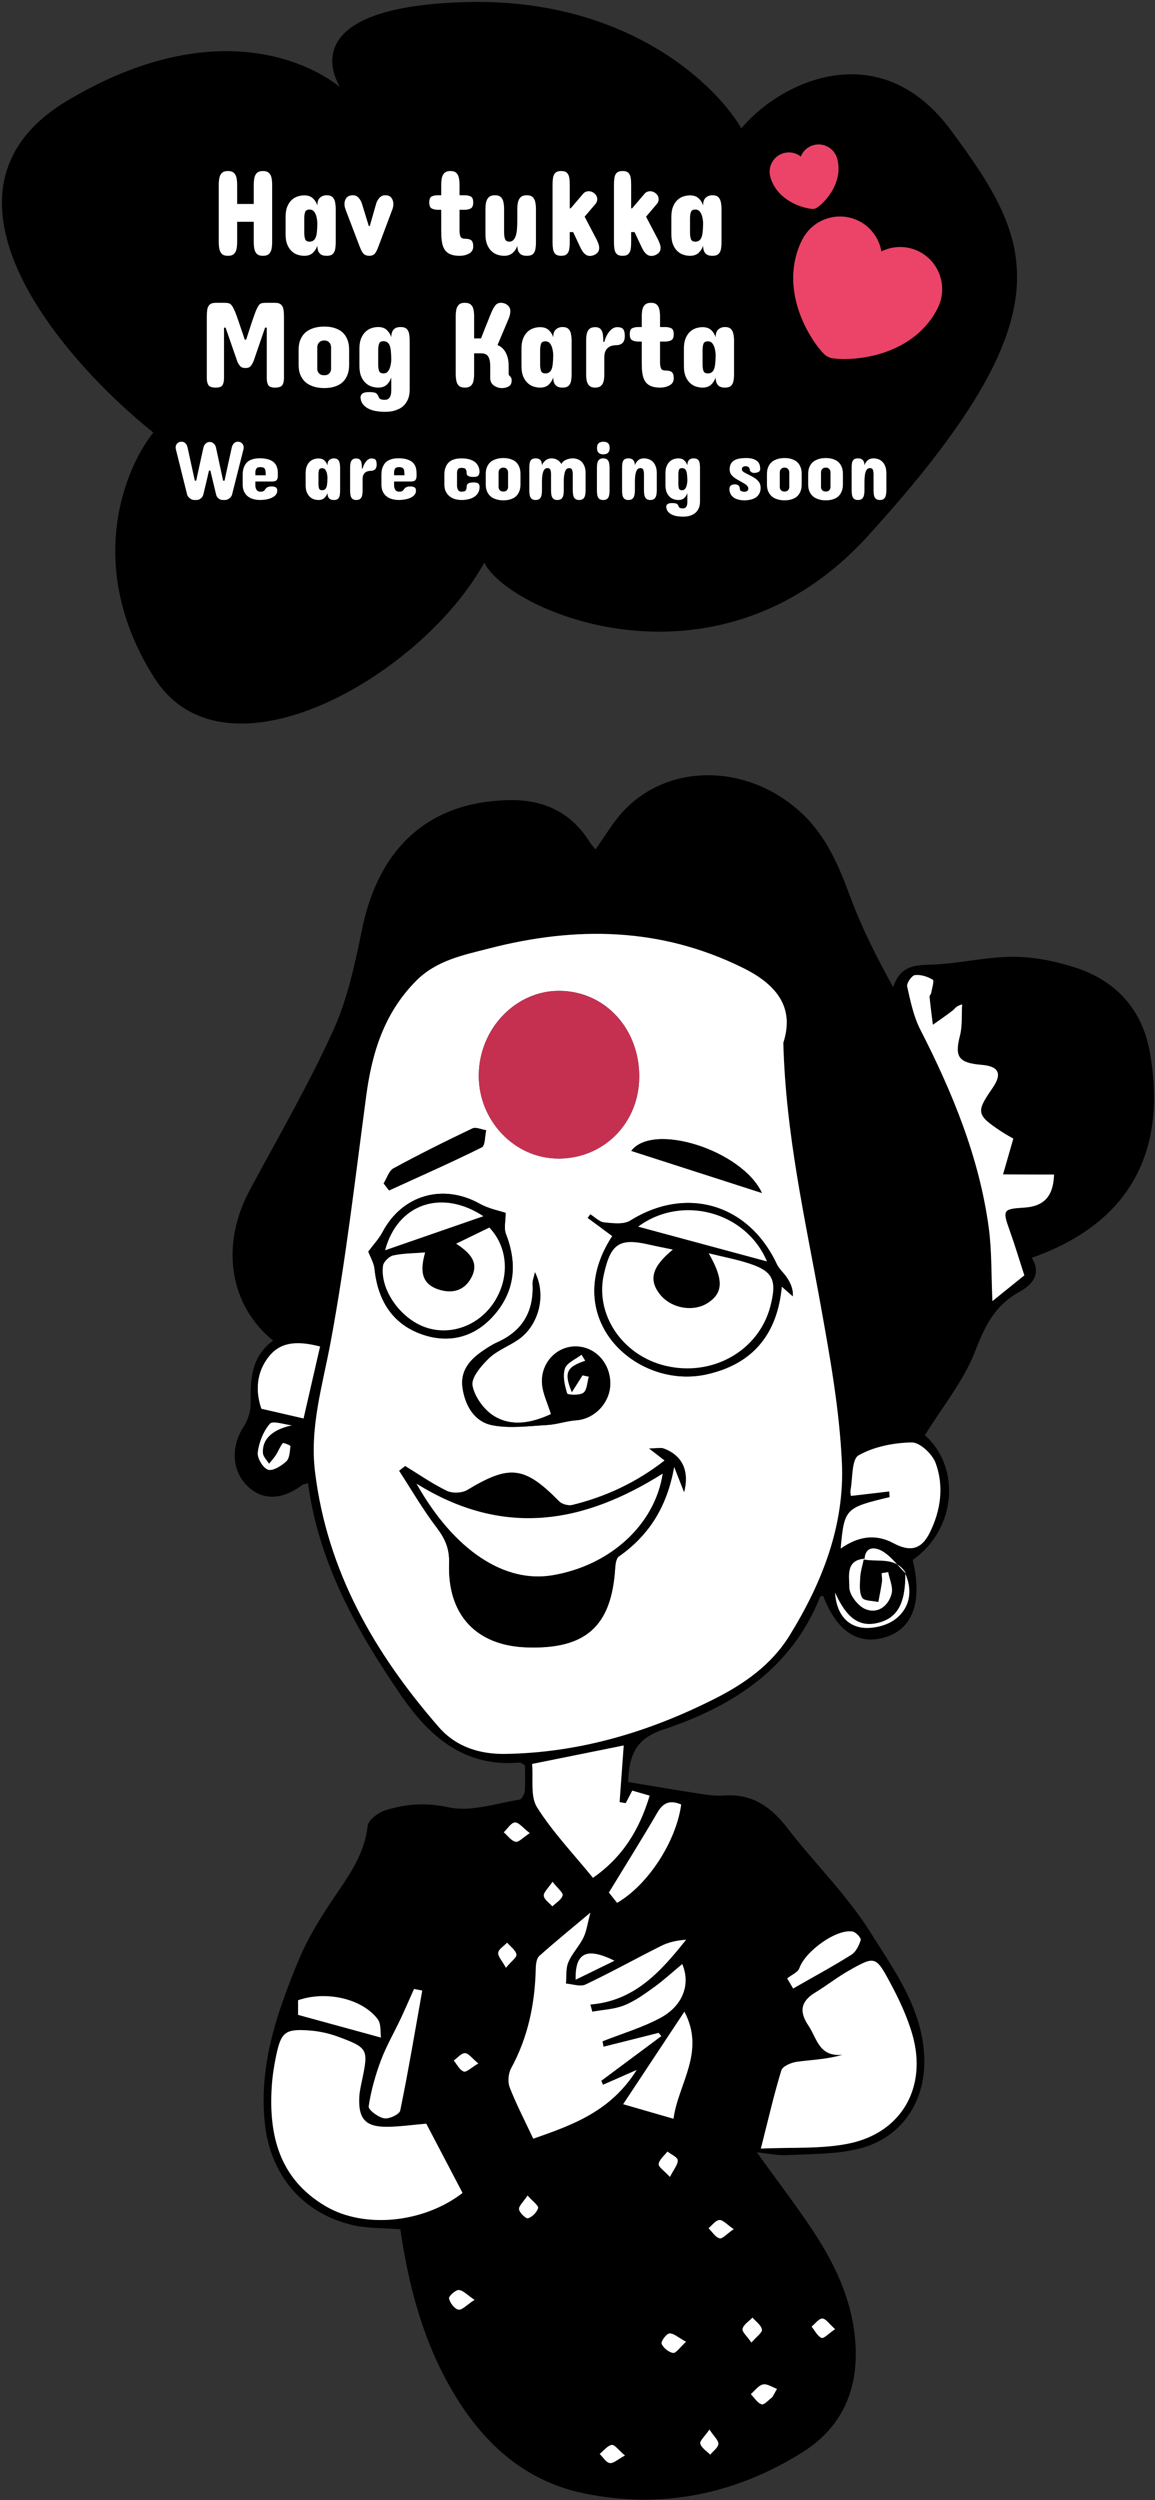 <?xml version="1.0" encoding="UTF-8"?>
<svg xmlns="http://www.w3.org/2000/svg" width="298" height="645" viewBox="0 0 298 645" fill="none">
  <rect x="0" y="0" width="298" height="645" fill="#333333" stroke="none"/>
  <g clip-path="url(#clip0_114_1370)">
    <path d="M70.48 345.89C59.09 336.63 56.85 321.18 64.44 307.04C71.77 293.4 79.56 279.97 85.96 265.9C89.69 257.71 91.6 248.57 93.43 239.67C97.82 218.4 110.96 206.72 131.55 206.43C140.44 206.3 147.38 209.65 152.16 217.26C152.58 217.93 153.14 218.51 153.64 219.15C156.11 215.71 158.12 212.21 160.79 209.32C172.61 196.59 193.35 197 207.04 209.99C213.29 215.92 216.45 223.48 219.38 231.39C222.33 239.36 226.19 246.99 230.44 254.7C232.44 248.63 236.7 249.04 241.17 248.83C247.95 248.52 254.7 246.82 261.46 246.85C266.85 246.87 272.43 247.99 277.58 249.68C288.04 253.1 294.73 260.55 296.67 271.45C300.51 293.03 295 314.36 266.2 324.51C268.87 328.79 266.16 331.56 262.92 333.35C256.7 336.79 254.12 342.08 251.62 348.56C248.65 356.25 243.15 362.95 238.62 370.29C247.88 378.45 246.88 394.44 235.49 402.46C238.08 413.3 235.51 420.34 228.2 422.46C221.28 424.46 215.88 420.8 212.38 411.73C212.12 411.79 211.68 411.79 211.62 411.93C204.21 430.57 189 440.27 171.08 446.24C164.4 448.46 162.25 452.47 162.07 459.75C167.53 460.66 173.16 461.64 178.8 462.5C181.43 462.9 184.13 463.44 186.74 463.24C193.99 462.7 198.86 466.06 203.12 471.59C210.12 480.69 218.51 488.86 224.56 498.52C230.88 508.6 238.32 518.67 238.48 531.53C238.62 542.7 232.27 551.81 221.42 554.41C215.53 555.82 209.25 555.71 203.14 556.01C200.59 556.14 198 555.56 195.27 555.29C200.74 562.95 206.24 569.99 211.01 577.51C216.3 585.86 220.16 594.87 220.73 605C221.4 616.84 217.06 626.39 207.06 632.67C189.71 643.56 170.63 647.43 150.58 643.26C134.2 639.85 123.21 628.87 115.37 614.49C108.67 602.2 105.31 588.87 103.29 575.16C98.99 574.8 94.76 574.97 90.8 574.02C77.94 570.94 69.75 561.06 68.33 547.84C66.73 532.88 71.46 519.2 77.02 505.79C79.3 500.3 82.46 495.09 85.79 490.14C89.78 484.21 94.03 478.61 94.85 471.09C95.02 469.56 97.56 467.66 99.38 467.07C104.73 465.36 109.93 465.01 115.86 466.3C121.52 467.53 127.96 465.24 134.03 464.31C134.61 464.22 135.32 462.87 135.39 462.06C135.58 459.78 135.45 457.47 135.45 455.45C134.7 455.02 134.4 454.7 134.14 454.73C119.81 456.02 110.77 448.07 103.34 437.21C91.97 420.59 82.24 403.26 79.47 382.65C78.78 382.86 78.31 382.89 77.99 383.12C72.8 387 67.87 387.16 64 383.55C59.78 379.6 59.49 373.21 62.89 368.03C64.01 366.32 64.72 363.97 64.68 361.93C64.55 355.77 64.9 349.94 70.44 345.89H70.48ZM233.45 405.72C231.58 403.85 229.95 401.57 227.74 400.25C226.25 399.36 223.41 398.55 223.07 402.14C218.07 402.5 219.18 406.9 219.14 409.46C219.11 411.4 221.34 414.32 223.26 415.13C226.4 416.46 229.21 414.41 230.05 411.16C230.48 409.49 229.51 407.46 229.17 405.6C228.61 405.69 228.04 405.79 227.48 405.88C227.51 406.63 227.66 407.41 227.56 408.14C227.31 409.88 226.95 411.6 226.63 413.32C225.17 412.98 222.95 413.08 222.44 412.19C221.65 410.81 221.85 408.75 221.95 407C222.03 405.44 222.53 403.89 222.85 402.34C226.53 403.07 230.89 401.59 233.57 405.61C233.69 413.56 231.6 417.44 226.53 418.69C221.82 419.85 218.47 417.63 215.45 410.88C215.74 415.93 218.19 419.14 221.96 419.85C224.8 420.39 228.73 419.49 231.01 417.73C234.78 414.83 235.59 410.33 233.44 405.72H233.45ZM202.1 269.05C204.94 260.28 200.82 254.26 191.79 249.78C170.47 239.2 148.56 238.94 126.14 244.73C119.44 246.46 112.6 247.78 107.29 253.15C99.1 261.45 95.97 271.62 94.49 282.76C91.66 304.02 89.22 325.37 85.28 346.43C83.2 357.54 79.87 368.25 81.29 379.8C84.44 405.45 96.68 426.61 113.26 445.65C117.65 450.69 123.74 452.62 130.35 452.52C149.53 452.23 167.45 446.86 184.41 438.28C192.02 434.43 199.02 429.54 203.66 422.05C212.15 408.34 217.96 393.48 217.21 377.31C216.58 363.61 214.11 349.94 211.67 336.4C207.72 314.47 202.72 292.71 202.1 269.06V269.05ZM109.98 547.9C106.54 548.19 103.26 548.68 99.97 548.71C94.33 548.77 92.44 546.72 92.69 541.12C92.76 539.64 93.1 538.15 93.41 536.69C95.08 528.68 94.97 528.33 87.21 525.46C84.91 524.61 82.4 524.06 79.96 523.87C73.59 523.38 72.53 524.22 71.24 530.41C70.7 533.01 70.29 535.65 70.12 538.3C69.3 551.02 72.14 562.18 83.99 569.18C93.95 575.06 109.28 573.55 119.34 565.77C116.28 559.93 113.21 554.06 109.98 547.9ZM137.59 551.77C148.01 548.17 157.69 544.59 164.27 534.04C160.54 535.68 158.06 536.77 155.59 537.86C155.44 537.52 155.29 537.18 155.14 536.84C160.3 533 165.46 529.16 170.62 525.32C170.39 525.04 170.16 524.75 169.94 524.47C165.2 525.66 160.46 526.86 155.72 528.05C155.63 527.58 155.55 527.11 155.46 526.65C160.47 524.67 165.71 523.13 170.41 520.6C176.21 517.48 178.24 511.92 176.03 506.72C173.52 508.8 171.22 510.92 168.7 512.74C166.28 514.49 163.79 516.29 161.05 517.38C158.5 518.4 155.58 518.5 152.83 519.01C152.66 518.39 152.49 517.78 152.32 517.16C163.75 516.25 170.5 508.62 177.03 500.44C174.74 500.59 172.56 501.05 170.63 502.02C164.08 505.29 157.68 508.86 151.08 512C149.74 512.64 147.73 511.87 146.03 511.76C146.2 509.91 145.95 507.89 146.64 506.26C147.59 504 149.44 502.13 150.53 499.91C151.35 498.24 151.58 496.28 152.34 493.45C147.16 497.8 143.08 501.12 139.16 504.63C138.47 505.25 138.27 506.67 138.25 507.73C138.05 516.84 136.31 525.52 131.88 533.62C131.15 534.96 130.97 537.13 131.52 538.54C133.2 542.87 135.36 547.01 137.59 551.77ZM196.32 554.34C204.26 553.95 211.79 554.48 218.93 553.05C232.59 550.3 239.27 538.59 235.45 525.08C234.11 520.33 231.94 515.74 229.59 511.38C225.95 504.63 225.71 504.65 219.13 508.36C216.1 510.07 213.34 512.26 210.36 514.07C206.61 516.35 206.13 518.97 208.61 522.63C210.8 525.86 211.29 530.78 217.43 530.12C213.25 531.35 209.41 531.42 205.63 531.94C204.17 532.14 201.94 533.08 201.61 534.15C199.71 540.31 198.28 546.62 196.32 554.35V554.34ZM264.3 329.02C262.85 324.56 261.79 320.99 260.53 317.49C258.62 312.19 258.76 311.89 264.24 311.56C269.35 311.25 271.79 308.67 271.97 303.03C270.68 303.03 269.39 303.03 268.11 303.03C265.01 303.02 261.91 303 258.81 302.99C259.66 300.02 260.52 297.05 261.46 293.76C260.98 293.48 259.67 292.79 258.45 291.98C251.92 287.65 251.78 286.95 256.07 280.75C258.65 277.03 257.76 275.11 253.3 274.73C247.29 274.23 246.29 272.66 247.69 267.2C248.35 264.63 248.09 261.83 248.25 259.13C246.6 259.61 246.35 260.29 245.87 260.67C244.19 261.97 242.43 263.16 240.7 264.39C240.41 261.97 240.09 259.55 239.84 257.13C239.81 256.85 240.21 256.56 240.26 256.24C240.46 255.04 241.1 253.01 240.69 252.77C239.35 251.97 237.58 251.39 236.08 251.58C235.26 251.68 233.89 253.66 234.08 254.5C234.92 258.28 235.72 262.21 237.46 265.61C245.76 281.85 252.67 298.55 255.13 316.75C255.93 322.7 255.76 328.79 256.07 335.68C259.43 332.97 262.2 330.73 264.32 329.02H264.3ZM153 484.48C160.73 479.1 165.01 471.98 167.63 463.28C165.9 462.78 164.52 462.38 163.15 461.98C162.53 463.16 161.99 464.19 161.46 465.22C160.93 465.13 160.4 465.04 159.88 464.95C160.23 460.04 160.59 455.14 160.94 450.33C153.36 451.86 145.65 453.42 137.31 455.1C137.66 458.98 136.8 463.47 138.58 466.29C142.61 472.68 147.94 478.26 153.01 484.49L153 484.48ZM216.91 399.52C221.28 396.43 225.77 395.58 230.52 398.12C234.88 400.45 237.76 399.75 239.92 395.36C242.74 389.63 243.59 383.4 241.4 377.43C240.55 375.12 237.34 372.11 235.25 372.14C230.6 372.21 225.52 373.21 221.54 375.46C219.72 376.49 220.04 381.37 219.45 384.51C219.34 385.08 219.54 385.71 219.56 385.93C223.01 385.53 226.23 385.16 229.44 384.78C229.48 385.27 229.52 385.76 229.55 386.24C218.07 388.99 217.85 389.21 216.91 399.51V399.52ZM176.59 519C171.26 527.05 166.15 534.77 160.79 542.88C165.15 544.14 169.05 545.27 173.77 546.63C175.04 537.47 182.08 529.44 176.59 519ZM78.32 365.96C79.68 360.04 81.11 353.82 82.58 347.39C77.54 346.12 72.91 345.83 69.64 349.67C66.05 353.88 65.89 359.02 67.44 363.45C71.35 364.35 74.67 365.12 78.32 365.96ZM108.94 513.55C108.24 513.41 107.53 513.28 106.83 513.14C105.69 515.7 104.58 518.28 103.39 520.81C101.7 524.4 99.68 527.87 98.29 531.57C96.85 535.4 95.73 539.4 95.13 543.43C95 544.31 97.58 546.23 99.12 546.51C100.4 546.74 103.07 545.48 103.27 544.5C105.38 534.23 107.11 523.87 108.95 513.54L108.94 513.55ZM175.75 465.55C173.12 464.44 171.23 464.83 169.63 467.58C165.67 474.39 161.48 481.06 157.09 488.26C157.47 488.73 158.36 489.84 159.21 490.91C167.19 486.3 174.46 475.09 175.74 465.54L175.75 465.55ZM98.3 525.69C98.11 524.45 98.41 522.18 97.43 520.9C93.35 515.57 84.03 513.56 76.91 516.06V519.83C83.83 521.73 90.48 523.55 98.3 525.69ZM204.64 513.03C209.83 510.06 214.85 507.34 219.67 504.32C220.84 503.58 221.65 501.92 222.08 500.52C222.23 500.02 220.87 498.49 220.03 498.34C215.84 497.56 207.75 503.44 206.26 507.77C205.89 508.83 204.29 509.47 203.11 510.43C203.63 511.31 204.28 512.41 204.65 513.03H204.64ZM75.3 367.73C73.34 367.53 70.38 366.46 69.64 367.32C67.95 369.27 66.85 372.1 66.51 374.71C66.32 376.14 67.84 378.72 69.15 379.17C70.37 379.59 72.61 378.2 73.87 377.03C74.73 376.23 74.77 374.46 74.94 373.1C74.96 372.9 73.13 372.15 72.99 372.33C72.25 373.23 71.83 374.4 71.19 375.4C70.68 376.2 70.02 376.9 69.42 377.64C68.87 376.73 67.91 375.84 67.85 374.9C67.6 371.14 70.49 368.78 75.31 367.73H75.3ZM158.55 505.86C151.34 502.3 148.36 503.78 148.53 510.76C151.88 509.12 155 507.6 158.55 505.86ZM136.69 472.94C134.93 471.59 133.85 470.12 132.87 470.19C131.86 470.26 130.95 471.82 129.99 472.72C131 473.59 131.9 474.91 133.04 475.17C133.82 475.35 134.95 474.07 136.69 472.94ZM122.44 593.35C120.49 592.06 119.43 590.83 118.36 590.82C117.47 590.82 115.73 592.45 115.86 593C116.13 594.15 117.28 595.69 118.29 595.88C119.22 596.05 120.43 594.65 122.44 593.35ZM177.01 604.17C175.05 603.11 173.86 601.96 172.73 602.02C171.95 602.06 170.47 604.12 170.71 604.68C171.17 605.75 172.55 606.89 173.68 607.05C174.43 607.16 175.42 605.62 177.01 604.17ZM193.88 604.37C195.2 602.82 196.73 601.76 196.59 601.02C196.38 599.88 195.02 598.95 194.15 597.93C193.24 598.88 191.86 599.72 191.59 600.83C191.41 601.6 192.76 602.74 193.87 604.37H193.88ZM172.86 561.64C173.86 559.65 174.96 558.43 174.86 557.32C174.79 556.5 173.15 555.83 172.21 555.09C171.4 556.16 170.11 557.15 169.95 558.31C169.85 559.06 171.39 560.04 172.86 561.64ZM199.29 618.45C199.68 617.74 200.08 617.03 200.47 616.31C199.25 615.88 197.92 614.93 196.86 615.17C195.69 615.43 194.76 616.79 193.73 617.67C194.65 618.6 195.43 619.97 196.53 620.3C197.2 620.5 198.35 619.12 199.29 618.44V618.45ZM189.31 575.11C187.53 573.91 186.52 572.7 185.61 572.76C184.63 572.83 183.75 574.12 182.82 574.87C183.75 575.79 184.56 577.18 185.66 577.48C186.39 577.68 187.54 576.32 189.31 575.11ZM183.05 626.82C181.83 628.6 180.49 629.74 180.68 630.46C180.97 631.56 182.33 632.37 183.24 633.3C183.99 632.38 185.26 631.51 185.34 630.54C185.42 629.64 184.23 628.63 183.04 626.82H183.05ZM136.12 566.44C135.03 568.11 133.8 569.16 133.93 570.01C134.07 570.93 135.74 572.48 136.25 572.31C137.34 571.94 138.54 570.75 138.84 569.67C139.01 569.06 137.47 567.98 136.12 566.44ZM130.54 507.69C131.92 506.02 133.4 504.98 133.25 504.25C133.03 503.12 131.7 502.21 130.85 501.21C130.04 502.06 128.7 502.84 128.56 503.79C128.42 504.71 129.52 505.81 130.54 507.69ZM161.26 633.52C159.61 632.13 158.59 630.66 157.86 630.79C156.72 630.99 155.78 632.29 154.76 633.12C155.61 633.95 156.38 635.3 157.35 635.47C158.25 635.63 159.37 634.53 161.27 633.52H161.26ZM215.48 600.91C213.98 599.59 213.1 598.21 212.2 598.19C211.29 598.17 210.35 599.51 209.43 600.26C210.26 601.29 210.92 602.72 211.99 603.18C212.56 603.43 213.86 602.02 215.49 600.91H215.48ZM142.57 485.5C141.43 487.23 140.22 488.25 140.32 489.12C140.44 490.1 141.74 490.94 142.53 491.85C143.47 490.93 144.87 490.13 145.18 489.03C145.37 488.35 143.9 487.21 142.58 485.5H142.57ZM123.42 532.37C121.8 531.04 120.9 529.73 119.99 529.72C119.03 529.71 118.06 530.94 117.09 531.62C117.93 532.62 118.6 534.07 119.66 534.46C120.35 534.72 121.61 533.43 123.42 532.37Z" fill="black"></path>
    <path d="M202.1 269.04C202.72 292.69 207.72 314.45 211.67 336.38C214.11 349.92 216.58 363.59 217.21 377.29C217.96 393.46 212.15 408.32 203.66 422.03C199.02 429.52 192.02 434.42 184.41 438.26C167.44 446.84 149.53 452.2 130.35 452.5C123.75 452.6 117.66 450.67 113.26 445.63C96.67 426.6 84.43 405.43 81.29 379.78C79.87 368.24 83.21 357.52 85.28 346.41C89.21 325.35 91.65 304 94.49 282.74C95.98 271.6 99.1 261.43 107.29 253.13C112.6 247.75 119.44 246.44 126.14 244.71C148.56 238.91 170.47 239.18 191.79 249.76C200.82 254.24 204.95 260.27 202.1 269.03V269.04ZM143.91 298.91C155.6 299 164.73 289.97 164.93 278.13C165.13 265.58 156.25 255.8 144.49 255.63C133.17 255.47 123.65 265.32 123.53 277.32C123.41 289.02 132.67 298.82 143.92 298.9L143.91 298.91ZM171.5 376.8C164.21 382.49 156.31 386.17 147.68 388.3C146.66 388.55 145 388.12 144.28 387.39C135.31 378.27 131.51 377.84 120.56 384.44C119.21 385.25 116.73 385.36 115.32 384.68C111.56 382.87 108.1 380.44 104.52 378.26C104.01 378.67 103.5 379.07 102.99 379.48C106.16 384.35 109.07 389.4 112.58 394.01C114.79 396.91 116 399.49 115.87 403.37C115.42 416.72 122.95 424.58 135.84 425.03C151.12 425.56 157.75 419.62 158.71 404.66C158.78 403.59 158.96 402.07 159.66 401.58C167.38 396.16 172.11 388.81 173.93 378.42C175.03 381.23 175.64 382.78 176.5 384.98C177.92 379.38 175.93 375.49 171.28 373.75C170.52 373.46 169.56 373.71 167.47 373.71C169.37 375.19 170.3 375.91 171.49 376.83L171.5 376.8ZM157.98 318.91C144.09 340.16 164.16 358.52 182.15 354.63C194.04 352.06 200.56 344.41 201.71 331.96C202.98 333.07 203.77 333.76 204.56 334.45C204.66 332.45 203.92 330.98 203.03 329.62C202.24 328.41 201.02 327.42 200.42 326.14C193.14 310.59 177.06 305.91 162.63 314.92C160.92 315.99 158.12 315.62 155.88 315.39C154.63 315.26 153.5 314.04 152.31 313.31L151.65 314.23C153.76 315.8 155.88 317.36 157.99 318.93L157.98 318.91ZM95.02 322.91C95.55 324.33 96.47 325.82 96.63 327.39C97.46 335.37 101.13 341.51 108.75 344.23C115.74 346.72 122.39 345.08 127.4 339.39C132.88 333.18 133.52 326.05 130.54 318.38C129.97 316.92 130.46 315.04 130.46 312.93C128.91 312.4 126.13 311.88 123.79 310.58C114.28 305.28 103.77 308.29 98.7 317.88C97.78 319.63 96.36 321.11 95.02 322.93V322.91ZM142.17 364.85C137.46 367.02 132.26 368.2 127.59 365.42C124.95 363.85 122.47 360.45 121.91 357.5C121.52 355.46 124.15 352.38 126.13 350.47C128.23 348.44 131.21 347.35 133.68 345.66C138.97 342.04 141.06 334.27 138.04 328.25C137.75 329.57 137.37 330.43 137.42 331.28C137.77 338.4 134.81 343.43 128.25 346.35C127.04 346.89 125.91 347.63 124.81 348.37C121.32 350.71 118.65 353.58 119.37 358.21C120.08 362.84 122.52 366.84 127.03 367.72C131.57 368.6 136.44 367.92 141.15 367.66C143.68 367.52 146.16 366.62 148.69 366.44C153.54 366.09 157.62 361.7 157.47 356.66C157.31 351.36 153.3 347.29 148.33 347.39C143.42 347.49 139.42 351.83 139.88 357.14C140.1 359.65 141.32 362.08 142.18 364.87L142.17 364.85ZM162.88 296.93C174.14 300.56 185.51 304.22 196.59 307.79C191.54 296.85 168.55 289.43 162.88 296.93ZM98.99 305.32C99.46 305.92 99.92 306.53 100.39 307.13C108.39 303.47 116.44 299.92 124.31 296.01C125.2 295.57 125.08 293.11 125.44 291.59C124.23 291.41 122.77 290.71 121.86 291.15C115.01 294.41 108.22 297.8 101.55 301.42C100.35 302.07 99.83 303.99 98.99 305.32Z" fill="white"></path>
    <path d="M109.98 547.9C113.21 554.07 116.28 559.94 119.34 565.77C109.28 573.55 93.95 575.06 83.99 569.18C72.13 562.18 69.3 551.01 70.12 538.3C70.29 535.66 70.7 533.01 71.24 530.41C72.53 524.22 73.59 523.38 79.96 523.87C82.41 524.06 84.91 524.61 87.21 525.46C94.96 528.33 95.08 528.69 93.41 536.69C93.1 538.15 92.76 539.63 92.69 541.12C92.44 546.71 94.33 548.77 99.97 548.71C103.26 548.67 106.55 548.19 109.98 547.9Z" fill="white"></path>
    <path d="M137.58 551.77C135.35 547.01 133.19 542.86 131.51 538.54C130.96 537.13 131.14 534.96 131.87 533.62C136.29 525.52 138.04 516.84 138.24 507.73C138.26 506.67 138.46 505.25 139.15 504.63C143.06 501.12 147.15 497.8 152.33 493.45C151.57 496.28 151.34 498.24 150.52 499.91C149.43 502.13 147.58 504 146.63 506.26C145.94 507.89 146.19 509.91 146.02 511.76C147.72 511.88 149.73 512.64 151.07 512C157.68 508.86 164.08 505.29 170.62 502.02C172.55 501.06 174.73 500.6 177.02 500.44C170.5 508.63 163.75 516.25 152.31 517.16C152.48 517.78 152.65 518.39 152.82 519.01C155.58 518.5 158.49 518.4 161.04 517.38C163.78 516.29 166.27 514.48 168.69 512.74C171.21 510.92 173.51 508.8 176.02 506.72C178.23 511.92 176.2 517.48 170.4 520.6C165.69 523.13 160.45 524.67 155.45 526.65C155.54 527.12 155.62 527.59 155.71 528.05C160.45 526.86 165.19 525.66 169.93 524.47C170.16 524.75 170.39 525.04 170.61 525.32C165.45 529.16 160.29 533 155.13 536.84C155.28 537.18 155.43 537.52 155.58 537.86C158.06 536.77 160.53 535.68 164.26 534.04C157.68 544.59 148 548.17 137.58 551.77Z" fill="white"></path>
    <path d="M196.31 554.34C198.27 546.61 199.71 540.3 201.6 534.14C201.93 533.06 204.16 532.13 205.62 531.93C209.4 531.41 213.24 531.34 217.42 530.11C211.28 530.77 210.79 525.85 208.6 522.62C206.12 518.96 206.61 516.33 210.35 514.06C213.33 512.25 216.09 510.06 219.12 508.35C225.7 504.64 225.94 504.62 229.58 511.37C231.93 515.73 234.1 520.33 235.44 525.07C239.25 538.58 232.58 550.29 218.92 553.04C211.78 554.48 204.25 553.95 196.31 554.33V554.34Z" fill="white"></path>
    <path d="M264.3 329.02C262.18 330.73 259.41 332.97 256.05 335.68C255.74 328.79 255.91 322.7 255.11 316.75C252.65 298.55 245.74 281.85 237.44 265.61C235.7 262.21 234.9 258.27 234.06 254.5C233.87 253.66 235.24 251.68 236.06 251.58C237.56 251.39 239.34 251.97 240.67 252.77C241.08 253.02 240.45 255.04 240.24 256.24C240.19 256.55 239.79 256.85 239.82 257.13C240.07 259.55 240.38 261.97 240.68 264.39C242.41 263.16 244.17 261.97 245.85 260.67C246.34 260.29 246.58 259.6 248.23 259.13C248.07 261.83 248.33 264.63 247.67 267.2C246.27 272.66 247.27 274.23 253.28 274.73C257.74 275.1 258.63 277.02 256.05 280.75C251.76 286.95 251.9 287.65 258.43 291.98C259.66 292.79 260.97 293.48 261.44 293.76C260.49 297.06 259.64 300.03 258.79 302.99C261.89 303 264.99 303.02 268.09 303.03C269.37 303.03 270.66 303.03 271.95 303.03C271.77 308.67 269.33 311.25 264.22 311.56C258.74 311.9 258.61 312.19 260.51 317.49C261.77 320.99 262.83 324.56 264.28 329.02H264.3Z" fill="white"></path>
    <path d="M152.99 484.48C147.92 478.24 142.59 472.67 138.56 466.28C136.78 463.46 137.64 458.97 137.29 455.09C145.62 453.41 153.34 451.85 160.92 450.32C160.57 455.13 160.22 460.03 159.86 464.94C160.39 465.03 160.92 465.12 161.44 465.21C161.98 464.18 162.52 463.15 163.13 461.97C164.5 462.37 165.89 462.77 167.61 463.27C165 471.97 160.71 479.1 152.98 484.47L152.99 484.48Z" fill="white"></path>
    <path d="M216.9 399.52C217.84 389.21 218.05 388.99 229.54 386.25C229.5 385.76 229.46 385.27 229.43 384.79C226.22 385.16 223 385.54 219.55 385.94C219.53 385.72 219.34 385.09 219.44 384.52C220.03 381.38 219.7 376.5 221.53 375.47C225.51 373.22 230.59 372.23 235.24 372.15C237.33 372.12 240.54 375.13 241.39 377.44C243.59 383.42 242.74 389.64 239.91 395.37C237.74 399.77 234.87 400.47 230.51 398.13C225.75 395.59 221.27 396.44 216.9 399.53V399.52Z" fill="white"></path>
    <path d="M176.58 519C182.07 529.44 175.03 537.46 173.76 546.63C169.04 545.27 165.14 544.14 160.78 542.88C166.15 534.77 171.26 527.05 176.58 519Z" fill="white"></path>
    <path d="M78.32 365.96C74.67 365.12 71.35 364.35 67.44 363.45C65.89 359.02 66.05 353.88 69.64 349.67C72.91 345.83 77.54 346.12 82.58 347.39C81.1 353.82 79.68 360.04 78.32 365.96Z" fill="white"></path>
    <path d="M108.94 513.55C107.1 523.88 105.37 534.23 103.26 544.51C103.06 545.49 100.39 546.75 99.11 546.52C97.57 546.24 94.99 544.32 95.12 543.44C95.72 539.41 96.85 535.41 98.28 531.58C99.67 527.88 101.69 524.41 103.38 520.82C104.57 518.28 105.68 515.7 106.82 513.15C107.52 513.29 108.23 513.42 108.93 513.56L108.94 513.55Z" fill="white"></path>
    <path d="M175.75 465.55C174.47 475.09 167.19 486.31 159.22 490.92C158.36 489.85 157.47 488.74 157.1 488.27C161.49 481.07 165.68 474.39 169.64 467.59C171.24 464.84 173.12 464.45 175.76 465.56L175.75 465.55Z" fill="white"></path>
    <path d="M98.3 525.69C90.48 523.55 83.83 521.73 76.91 519.83C76.91 518.98 76.91 517.52 76.91 516.06C84.02 513.56 93.34 515.57 97.42 520.9C98.4 522.18 98.09 524.45 98.29 525.69H98.3Z" fill="white"></path>
    <path d="M204.64 513.03C204.27 512.41 203.62 511.31 203.1 510.43C204.28 509.48 205.89 508.84 206.25 507.77C207.74 503.44 215.83 497.55 220.02 498.34C220.86 498.5 222.22 500.02 222.07 500.52C221.64 501.92 220.83 503.58 219.66 504.32C214.84 507.34 209.82 510.06 204.63 513.03H204.64Z" fill="white"></path>
    <path d="M75.3 367.73C70.48 368.77 67.59 371.14 67.84 374.9C67.9 375.84 68.86 376.73 69.41 377.64C70.01 376.9 70.67 376.2 71.18 375.4C71.82 374.4 72.23 373.23 72.98 372.33C73.13 372.15 74.96 372.91 74.93 373.1C74.77 374.46 74.73 376.23 73.86 377.03C72.6 378.2 70.36 379.6 69.14 379.17C67.83 378.72 66.31 376.14 66.5 374.71C66.84 372.1 67.94 369.27 69.63 367.32C70.37 366.46 73.34 367.53 75.29 367.73H75.3Z" fill="white"></path>
    <path d="M222.84 402.34C222.52 403.89 222.02 405.43 221.94 407C221.85 408.76 221.64 410.81 222.43 412.19C222.94 413.08 225.17 412.98 226.62 413.32C226.94 411.59 227.3 409.87 227.55 408.14C227.65 407.41 227.5 406.63 227.47 405.88C228.03 405.79 228.6 405.69 229.16 405.6C229.5 407.47 230.47 409.5 230.04 411.16C229.2 414.41 226.39 416.46 223.25 415.13C221.32 414.32 219.1 411.4 219.13 409.46C219.17 406.9 218.05 402.5 223.06 402.14C223.1 402.24 223.02 402.31 222.84 402.35V402.34Z" fill="white"></path>
    <path d="M233.45 405.72C235.6 410.33 234.79 414.83 231.02 417.73C228.73 419.49 224.81 420.39 221.97 419.85C218.2 419.14 215.75 415.93 215.46 410.88C218.47 417.63 221.83 419.85 226.54 418.69C231.62 417.45 233.71 413.56 233.58 405.61L233.46 405.72H233.45Z" fill="white"></path>
    <path d="M158.54 505.86C154.99 507.6 151.87 509.12 148.52 510.76C148.36 503.78 151.34 502.3 158.54 505.86Z" fill="white"></path>
    <path d="M222.84 402.34C223.03 402.3 223.1 402.23 223.06 402.13C223.4 398.55 226.24 399.35 227.73 400.24C229.93 401.56 231.56 403.84 233.44 405.71L233.56 405.6C230.88 401.58 226.52 403.07 222.84 402.33V402.34Z" fill="white"></path>
    <path d="M136.68 472.94C134.94 474.07 133.82 475.35 133.03 475.17C131.88 474.91 130.98 473.59 129.98 472.72C130.94 471.81 131.85 470.25 132.86 470.19C133.84 470.12 134.92 471.59 136.68 472.94Z" fill="white"></path>
    <path d="M122.43 593.35C120.42 594.65 119.21 596.05 118.28 595.88C117.27 595.69 116.12 594.15 115.85 593C115.72 592.45 117.46 590.81 118.35 590.82C119.41 590.82 120.47 592.06 122.43 593.35Z" fill="white"></path>
    <path d="M177 604.17C175.41 605.61 174.42 607.15 173.67 607.05C172.54 606.89 171.15 605.75 170.7 604.68C170.46 604.12 171.94 602.07 172.72 602.02C173.85 601.96 175.04 603.11 177 604.17Z" fill="white"></path>
    <path d="M193.87 604.37C192.75 602.74 191.4 601.6 191.59 600.83C191.85 599.72 193.24 598.88 194.15 597.93C195.02 598.95 196.38 599.88 196.59 601.02C196.73 601.76 195.2 602.82 193.88 604.37H193.87Z" fill="white"></path>
    <path d="M172.85 561.64C171.38 560.04 169.84 559.06 169.94 558.31C170.1 557.15 171.39 556.16 172.2 555.09C173.14 555.83 174.78 556.51 174.85 557.32C174.95 558.43 173.85 559.64 172.85 561.64Z" fill="white"></path>
    <path d="M199.28 618.45C198.34 619.12 197.19 620.51 196.52 620.31C195.42 619.98 194.64 618.61 193.72 617.68C194.75 616.8 195.68 615.44 196.85 615.18C197.92 614.94 199.25 615.89 200.46 616.32C200.07 617.03 199.67 617.74 199.28 618.46V618.45Z" fill="white"></path>
    <path d="M189.3 575.11C187.53 576.33 186.38 577.68 185.65 577.48C184.55 577.18 183.74 575.8 182.81 574.87C183.74 574.11 184.62 572.83 185.6 572.76C186.52 572.69 187.53 573.91 189.3 575.11Z" fill="white"></path>
    <path d="M183.04 626.81C184.22 628.61 185.41 629.63 185.34 630.53C185.26 631.5 183.99 632.38 183.24 633.29C182.33 632.36 180.97 631.55 180.68 630.45C180.49 629.73 181.83 628.59 183.05 626.81H183.04Z" fill="white"></path>
    <path d="M136.11 566.44C137.46 567.97 139 569.06 138.83 569.67C138.53 570.76 137.33 571.95 136.24 572.31C135.73 572.48 134.06 570.93 133.92 570.01C133.79 569.16 135.02 568.11 136.11 566.44Z" fill="white"></path>
    <path d="M130.53 507.68C129.51 505.8 128.41 504.7 128.55 503.78C128.69 502.83 130.03 502.05 130.84 501.2C131.7 502.2 133.02 503.11 133.24 504.24C133.38 504.97 131.91 506.01 130.53 507.68Z" fill="white"></path>
    <path d="M161.24 633.51C159.35 634.52 158.22 635.62 157.32 635.46C156.35 635.29 155.58 633.94 154.73 633.11C155.75 632.28 156.7 630.98 157.83 630.78C158.57 630.65 159.59 632.12 161.23 633.51H161.24Z" fill="white"></path>
    <path d="M215.46 600.9C213.83 602.01 212.54 603.42 211.96 603.17C210.89 602.7 210.23 601.28 209.4 600.25C210.33 599.5 211.26 598.17 212.17 598.18C213.07 598.2 213.95 599.58 215.45 600.9H215.46Z" fill="white"></path>
    <path d="M142.56 485.49C143.88 487.2 145.35 488.34 145.16 489.02C144.85 490.12 143.45 490.92 142.51 491.84C141.72 490.94 140.42 490.1 140.3 489.11C140.2 488.24 141.41 487.21 142.55 485.49H142.56Z" fill="white"></path>
    <path d="M123.4 532.36C121.59 533.43 120.33 534.71 119.64 534.45C118.58 534.06 117.91 532.61 117.07 531.61C118.04 530.92 119.01 529.69 119.97 529.71C120.88 529.72 121.78 531.03 123.4 532.36Z" fill="white"></path>
    <path d="M143.91 298.91C132.66 298.82 123.4 289.02 123.52 277.33C123.64 265.33 133.17 255.47 144.48 255.64C156.24 255.81 165.13 265.59 164.92 278.14C164.73 289.98 155.59 299.01 143.9 298.92L143.91 298.91Z" fill="#C53050"></path>
    <path d="M171.5 376.8C170.32 375.88 169.39 375.16 167.48 373.68C169.57 373.68 170.53 373.43 171.29 373.72C175.94 375.47 177.94 379.35 176.51 384.95C175.65 382.74 175.04 381.2 173.94 378.39C172.12 388.79 167.39 396.14 159.67 401.55C158.97 402.04 158.79 403.56 158.72 404.63C157.76 419.59 151.12 425.53 135.85 425C122.96 424.55 115.43 416.69 115.88 403.34C116.01 399.46 114.8 396.88 112.59 393.98C109.08 389.37 106.17 384.32 103 379.45C103.51 379.04 104.02 378.64 104.53 378.23C108.11 380.41 111.57 382.84 115.33 384.65C116.74 385.33 119.22 385.23 120.57 384.41C131.51 377.81 135.32 378.24 144.29 387.36C145.02 388.1 146.67 388.53 147.69 388.27C156.32 386.14 164.22 382.47 171.51 376.77L171.5 376.8ZM107.47 382.79C117.22 400.09 130.19 408.48 142.5 406.41C157.32 403.93 168.93 393.48 170.98 380.19C150.64 393 130.02 396.79 107.47 382.79Z" fill="black"></path>
    <path d="M157.98 318.91C155.87 317.35 153.76 315.78 151.64 314.21L152.3 313.29C153.49 314.02 154.62 315.24 155.87 315.37C158.11 315.6 160.91 315.97 162.62 314.9C177.05 305.89 193.13 310.57 200.41 326.12C201.01 327.41 202.23 328.39 203.02 329.6C203.91 330.97 204.65 332.44 204.55 334.43C203.76 333.74 202.97 333.05 201.7 331.94C200.55 344.39 194.03 352.04 182.14 354.61C164.15 358.5 144.08 340.14 157.97 318.89L157.98 318.91ZM173.59 322.4C171.09 321.88 169.33 321.54 167.58 321.14C159.82 319.36 157.59 320.81 155.8 328.82C153.49 339.19 160.6 349.72 171.7 352.37C183.82 355.27 195.77 348.49 198.75 337.04C200.54 330.15 199.42 327.9 192.85 325.85C189.73 324.88 186.49 324.26 182.86 323.36C186.71 330.08 186.6 333.46 182.81 336.05C179 338.64 173.12 337.63 170.21 333.88C167.34 330.19 168.17 326.84 173.59 322.4ZM164.65 316.48C175.7 319.46 186.86 322.47 197.88 325.45C192.43 312.55 175.85 308.16 164.65 316.48Z" fill="black"></path>
    <path d="M95.02 322.91C96.36 321.1 97.77 319.61 98.7 317.86C103.77 308.27 114.29 305.26 123.79 310.56C126.13 311.87 128.91 312.38 130.46 312.91C130.46 315.02 129.97 316.9 130.54 318.36C133.53 326.03 132.88 333.16 127.4 339.37C122.39 345.06 115.75 346.71 108.75 344.21C101.13 341.49 97.46 335.35 96.63 327.37C96.47 325.8 95.55 324.31 95.02 322.89V322.91ZM117.7 320.87C121.18 323.19 123.77 325.64 121.57 329.71C119.85 332.88 116.91 333.81 113.45 332.79C108.3 331.26 108.51 327.37 109.68 323.13C106.68 323.37 104.01 323.34 101.46 323.91C100.4 324.14 98.97 325.54 98.83 326.56C97.99 332.63 103.23 340.1 109.64 342.4C116.14 344.73 123.5 342.08 127.47 335.97C131.57 329.67 131.11 321.82 126.25 316.72C123.62 318 120.96 319.3 117.69 320.88L117.7 320.87ZM99.37 322.56C108.31 319.46 116.11 316.76 124.71 313.78C114.02 306.71 102.6 310.52 99.37 322.56Z" fill="black"></path>
    <path d="M142.16 364.85C141.29 362.06 140.07 359.63 139.86 357.12C139.4 351.81 143.4 347.47 148.31 347.37C153.28 347.27 157.29 351.34 157.45 356.64C157.6 361.67 153.53 366.07 148.67 366.42C146.14 366.6 143.66 367.5 141.13 367.64C136.42 367.9 131.54 368.59 127.01 367.7C122.5 366.82 120.06 362.82 119.35 358.19C118.64 353.56 121.31 350.7 124.79 348.35C125.89 347.61 127.02 346.87 128.23 346.33C134.78 343.42 137.75 338.38 137.4 331.26C137.36 330.42 137.74 329.55 138.02 328.23C141.04 334.24 138.95 342.01 133.66 345.64C131.19 347.33 128.21 348.42 126.11 350.45C124.14 352.36 121.51 355.44 121.89 357.48C122.45 360.43 124.94 363.83 127.57 365.4C132.25 368.19 137.45 367.01 142.15 364.83L142.16 364.85ZM150.99 351.06C150.67 350.54 150.35 350.03 150.03 349.51C148.54 350.68 146.26 351.58 145.76 353.08C145.13 354.98 145.71 357.43 146.33 359.47C146.45 359.87 149.54 360.05 150.51 359.32C151.47 358.6 151.48 356.61 151.91 355.18C151.37 355.07 150.84 354.95 150.3 354.84C149.43 356.21 148.57 357.57 147.54 359.2C145.45 354.13 146.14 352.69 151 351.05L150.99 351.06Z" fill="black"></path>
    <path d="M162.87 296.93C168.54 289.43 191.53 296.85 196.58 307.79C185.5 304.22 174.13 300.56 162.87 296.93Z" fill="black"></path>
    <path d="M98.98 305.32C99.81 303.99 100.33 302.07 101.54 301.42C108.2 297.8 115 294.41 121.85 291.15C122.77 290.71 124.22 291.42 125.43 291.59C125.08 293.11 125.19 295.57 124.3 296.01C116.43 299.92 108.38 303.47 100.38 307.13C99.91 306.53 99.45 305.92 98.98 305.32Z" fill="black"></path>
    <path d="M107.47 382.79C130.01 396.8 150.64 393 170.98 380.19C168.94 393.48 157.32 403.93 142.5 406.41C130.19 408.47 117.22 400.08 107.47 382.79Z" fill="white"></path>
    <path d="M173.59 322.39C168.17 326.84 167.34 330.18 170.21 333.87C173.12 337.62 179.01 338.63 182.81 336.04C186.6 333.45 186.71 330.07 182.86 323.35C186.5 324.24 189.73 324.86 192.85 325.84C199.42 327.89 200.54 330.14 198.75 337.03C195.77 348.49 183.82 355.26 171.7 352.36C160.6 349.71 153.49 339.18 155.8 328.81C157.58 320.79 159.82 319.34 167.58 321.13C169.32 321.53 171.08 321.87 173.59 322.39Z" fill="white"></path>
    <path d="M164.65 316.47C175.86 308.15 192.44 312.54 197.88 325.44C186.86 322.47 175.69 319.45 164.65 316.47Z" fill="white"></path>
    <path d="M117.69 320.87C120.95 319.28 123.62 317.98 126.25 316.71C131.11 321.81 131.57 329.66 127.47 335.96C123.5 342.07 116.13 344.72 109.64 342.39C103.23 340.09 97.99 332.62 98.83 326.55C98.97 325.53 100.41 324.13 101.46 323.9C104.01 323.34 106.68 323.37 109.68 323.12C108.51 327.36 108.29 331.25 113.45 332.78C116.91 333.8 119.85 332.87 121.57 329.7C123.77 325.64 121.17 323.18 117.7 320.86L117.69 320.87Z" fill="white"></path>
    <path d="M99.36 322.56C102.59 310.51 114.01 306.71 124.7 313.78C116.1 316.76 108.3 319.46 99.36 322.56Z" fill="white"></path>
    <path d="M151 351.06C146.14 352.7 145.45 354.14 147.54 359.21C148.57 357.58 149.44 356.22 150.3 354.85C150.84 354.96 151.37 355.08 151.91 355.19C151.48 356.62 151.47 358.61 150.51 359.33C149.54 360.05 146.45 359.88 146.33 359.48C145.71 357.44 145.13 354.99 145.76 353.09C146.26 351.59 148.54 350.69 150.03 349.52C150.35 350.04 150.67 350.55 150.99 351.07L151 351.06Z" fill="white"></path>
  </g>
  <path d="M40.26 111.516C16.637 92.76 -20.97 49.484 17.582 26.428C55.4 3.811 81.761 16.322 90.78 25.875C83.535 17.697 79.886 2.112 120.342 1.039C161.729 -0.059 184.832 22.539 191.21 33.976C200.895 21.853 226.606 8.992 245 33.976C266 62.5 275.79 80.536 223.5 138C183.867 181.554 128.78 156.123 125 144C109.645 173.278 58.403 203.192 40.26 174.646C22.118 146.1 32.701 120.665 40.26 111.516Z" fill="black"></path>
  <path d="M40.26 111.516C16.637 92.76 -20.97 49.484 17.582 26.428C56.135 3.372 82.781 16.821 91.285 26.428C83.726 18.422 78.954 2.137 120.342 1.039C161.729 -0.059 184.832 22.539 191.21 33.976C200.895 21.853 226.606 8.992 245 33.976C266 62.5 275.79 80.536 223.5 138C183.867 181.554 128.78 156.123 125 144C109.645 173.278 58.403 203.192 40.26 174.646C22.118 146.1 32.701 120.665 40.26 111.516Z" stroke="black"></path>
  <path d="M56.438 62.406V47.719C56.438 47.073 56.49 46.479 56.594 45.938C56.698 45.385 56.917 44.948 57.25 44.625C57.594 44.292 58.115 44.125 58.812 44.125C59.51 44.125 60.026 44.292 60.359 44.625C60.703 44.948 60.927 45.38 61.031 45.922C61.135 46.464 61.188 47.062 61.188 47.719V52.625H65.469V47.719C65.469 47.073 65.521 46.479 65.625 45.938C65.729 45.385 65.948 44.948 66.281 44.625C66.625 44.292 67.146 44.125 67.844 44.125C68.542 44.125 69.057 44.292 69.391 44.625C69.734 44.948 69.958 45.38 70.062 45.922C70.167 46.464 70.219 47.062 70.219 47.719V62.406C70.219 63.062 70.167 63.667 70.062 64.219C69.958 64.76 69.734 65.193 69.391 65.516C69.057 65.838 68.542 66 67.844 66C67.146 66 66.625 65.838 66.281 65.516C65.948 65.182 65.729 64.745 65.625 64.203C65.521 63.661 65.469 63.062 65.469 62.406V57.219H61.188V62.406C61.188 63.062 61.135 63.667 61.031 64.219C60.927 64.76 60.703 65.193 60.359 65.516C60.026 65.838 59.51 66 58.812 66C58.115 66 57.594 65.838 57.25 65.516C56.917 65.182 56.698 64.745 56.594 64.203C56.49 63.661 56.438 63.062 56.438 62.406ZM86.625 53.938V62.469C86.625 63.115 86.578 63.708 86.484 64.25C86.391 64.781 86.177 65.208 85.844 65.531C85.521 65.844 85 66 84.281 66C83.604 66 83.094 65.87 82.75 65.609C82.406 65.338 82.172 65.005 82.047 64.609C81.932 64.203 81.875 63.792 81.875 63.375C81.667 64.062 81.292 64.672 80.75 65.203C80.208 65.734 79.458 66 78.5 66C77.927 66 77.354 65.906 76.781 65.719C76.208 65.531 75.693 65.219 75.234 64.781C74.776 64.344 74.401 63.776 74.109 63.078C73.828 62.37 73.688 61.5 73.688 60.469V55.938C73.688 54.896 73.828 54.026 74.109 53.328C74.401 52.62 74.776 52.047 75.234 51.609C75.693 51.182 76.208 50.875 76.781 50.688C77.354 50.5 77.927 50.406 78.5 50.406C79.458 50.406 80.208 50.667 80.75 51.188C81.292 51.708 81.667 52.323 81.875 53.031C81.875 52.073 82.109 51.391 82.578 50.984C83.047 50.578 83.615 50.375 84.281 50.375C84.958 50.375 85.463 50.536 85.797 50.859C86.13 51.182 86.349 51.615 86.453 52.156C86.568 52.698 86.625 53.292 86.625 53.938ZM78.5 56.281V60.062C78.5 60.667 78.573 61.198 78.719 61.656C78.865 62.115 79.25 62.344 79.875 62.344C80.646 62.344 81.177 61.969 81.469 61.219C81.615 60.844 81.713 60.37 81.766 59.797C81.828 59.214 81.865 58.521 81.875 57.719C81.875 57.229 81.818 56.703 81.703 56.141C81.588 55.568 81.385 55.078 81.094 54.672C80.802 54.266 80.396 54.062 79.875 54.062C79.25 54.062 78.865 54.286 78.719 54.734C78.573 55.182 78.5 55.698 78.5 56.281ZM101.125 54.312L97.656 63.562C97.271 64.594 96.917 65.26 96.594 65.562C96.271 65.854 95.833 66 95.281 66C94.708 66 94.245 65.854 93.891 65.562C93.547 65.271 93.177 64.604 92.781 63.562L89.25 54.312C89.156 54.062 89.068 53.797 88.984 53.516C88.912 53.224 88.875 52.938 88.875 52.656C88.875 52.01 89.052 51.469 89.406 51.031C89.76 50.594 90.323 50.375 91.094 50.375C91.667 50.375 92.151 50.604 92.547 51.062C92.953 51.521 93.24 52.042 93.406 52.625L95.156 58.312H95.406L97.031 52.625C97.188 52.052 97.463 51.536 97.859 51.078C98.266 50.609 98.792 50.375 99.438 50.375C100.156 50.375 100.677 50.604 101 51.062C101.333 51.521 101.5 52.062 101.5 52.688C101.5 53.188 101.375 53.729 101.125 54.312ZM112.969 50.375H113.844V47.625C113.844 47 113.896 46.422 114 45.891C114.115 45.359 114.344 44.932 114.688 44.609C115.031 44.286 115.542 44.125 116.219 44.125C116.896 44.125 117.401 44.286 117.734 44.609C118.068 44.932 118.286 45.359 118.391 45.891C118.505 46.411 118.562 46.99 118.562 47.625V50.375H119.844C120.49 50.375 121.026 50.479 121.453 50.688C121.88 50.896 122.094 51.417 122.094 52.25C122.094 53.042 121.88 53.552 121.453 53.781C121.026 54.01 120.49 54.125 119.844 54.125H118.562V59.594C118.562 60.094 118.635 60.552 118.781 60.969C118.938 61.385 119.333 61.594 119.969 61.594C120.729 61.594 121.271 61.729 121.594 62C121.927 62.271 122.094 62.802 122.094 63.594C122.094 64.427 121.734 65.037 121.016 65.422C120.307 65.807 119.49 66 118.562 66C117.823 66 117.193 65.922 116.672 65.766C115.661 65.474 114.948 64.906 114.531 64.062C114.323 63.656 114.172 63.208 114.078 62.719C113.974 62.219 113.906 61.682 113.875 61.109C113.854 60.526 113.844 59.917 113.844 59.281V54.125H112.969C112.333 54.125 111.802 54.01 111.375 53.781C110.958 53.552 110.75 53.042 110.75 52.25C110.75 51.417 110.958 50.896 111.375 50.688C111.802 50.479 112.333 50.375 112.969 50.375ZM125.25 60.438V53.938C125.25 53.292 125.307 52.703 125.422 52.172C125.547 51.63 125.781 51.198 126.125 50.875C126.479 50.542 127 50.375 127.688 50.375C128.375 50.375 128.885 50.536 129.219 50.859C129.562 51.182 129.786 51.615 129.891 52.156C130.005 52.698 130.062 53.292 130.062 53.938V60.031C130.062 60.656 130.141 61.198 130.297 61.656C130.453 62.115 130.833 62.344 131.438 62.344C131.854 62.344 132.193 62.203 132.453 61.922C132.724 61.641 132.938 61.255 133.094 60.766C133.24 60.276 133.339 59.703 133.391 59.047C133.443 58.38 133.469 57.667 133.469 56.906V53.938C133.469 53.292 133.526 52.703 133.641 52.172C133.766 51.63 134 51.198 134.344 50.875C134.698 50.542 135.219 50.375 135.906 50.375C136.594 50.375 137.104 50.536 137.438 50.859C137.781 51.182 138.005 51.615 138.109 52.156C138.224 52.698 138.281 53.292 138.281 53.938V62.469C138.281 63.115 138.234 63.708 138.141 64.25C138.057 64.781 137.849 65.208 137.516 65.531C137.182 65.844 136.646 66 135.906 66C135.229 66 134.714 65.87 134.359 65.609C134.016 65.338 133.781 65.005 133.656 64.609C133.531 64.203 133.469 63.792 133.469 63.375C133.281 64.062 132.901 64.672 132.328 65.203C131.755 65.734 131 66 130.062 66C129.49 66 128.917 65.906 128.344 65.719C127.771 65.531 127.255 65.219 126.797 64.781C126.339 64.344 125.964 63.771 125.672 63.062C125.391 62.354 125.25 61.479 125.25 60.438ZM142.562 62.5V47.594C142.562 46.958 142.604 46.38 142.688 45.859C142.771 45.328 142.969 44.906 143.281 44.594C143.604 44.281 144.104 44.125 144.781 44.125C145.469 44.125 145.969 44.281 146.281 44.594C146.594 44.906 146.792 45.323 146.875 45.844C146.958 46.365 147 46.948 147 47.594V53.75H147.25L150.469 49.969C150.823 49.552 151.302 49.344 151.906 49.344C152.458 49.344 152.958 49.542 153.406 49.938C153.865 50.323 154.094 50.823 154.094 51.438C154.094 51.854 153.948 52.24 153.656 52.594L150.844 55.906L153.906 61.75C154.094 62.125 154.255 62.505 154.391 62.891C154.526 63.266 154.594 63.625 154.594 63.969C154.594 64.615 154.339 65.12 153.828 65.484C153.328 65.849 152.781 66.031 152.188 66.031C151.76 66.031 151.38 65.901 151.047 65.641C150.714 65.38 150.432 65.062 150.203 64.688C149.974 64.312 149.781 63.948 149.625 63.594L147.875 59.875H147V62.5C147 63.146 146.958 63.734 146.875 64.266C146.792 64.797 146.594 65.219 146.281 65.531C145.969 65.844 145.469 66 144.781 66C144.104 66 143.604 65.844 143.281 65.531C142.969 65.219 142.771 64.797 142.688 64.266C142.604 63.734 142.562 63.146 142.562 62.5ZM158.406 62.5V47.594C158.406 46.958 158.448 46.38 158.531 45.859C158.615 45.328 158.812 44.906 159.125 44.594C159.448 44.281 159.948 44.125 160.625 44.125C161.312 44.125 161.812 44.281 162.125 44.594C162.438 44.906 162.635 45.323 162.719 45.844C162.802 46.365 162.844 46.948 162.844 47.594V53.75H163.094L166.312 49.969C166.667 49.552 167.146 49.344 167.75 49.344C168.302 49.344 168.802 49.542 169.25 49.938C169.708 50.323 169.938 50.823 169.938 51.438C169.938 51.854 169.792 52.24 169.5 52.594L166.688 55.906L169.75 61.75C169.938 62.125 170.099 62.505 170.234 62.891C170.37 63.266 170.438 63.625 170.438 63.969C170.438 64.615 170.182 65.12 169.672 65.484C169.172 65.849 168.625 66.031 168.031 66.031C167.604 66.031 167.224 65.901 166.891 65.641C166.557 65.38 166.276 65.062 166.047 64.688C165.818 64.312 165.625 63.948 165.469 63.594L163.719 59.875H162.844V62.5C162.844 63.146 162.802 63.734 162.719 64.266C162.635 64.797 162.438 65.219 162.125 65.531C161.812 65.844 161.312 66 160.625 66C159.948 66 159.448 65.844 159.125 65.531C158.812 65.219 158.615 64.797 158.531 64.266C158.448 63.734 158.406 63.146 158.406 62.5ZM186.156 53.938V62.469C186.156 63.115 186.109 63.708 186.016 64.25C185.922 64.781 185.708 65.208 185.375 65.531C185.052 65.844 184.531 66 183.812 66C183.135 66 182.625 65.87 182.281 65.609C181.938 65.338 181.703 65.005 181.578 64.609C181.464 64.203 181.406 63.792 181.406 63.375C181.198 64.062 180.823 64.672 180.281 65.203C179.74 65.734 178.99 66 178.031 66C177.458 66 176.885 65.906 176.312 65.719C175.74 65.531 175.224 65.219 174.766 64.781C174.307 64.344 173.932 63.776 173.641 63.078C173.359 62.37 173.219 61.5 173.219 60.469V55.938C173.219 54.896 173.359 54.026 173.641 53.328C173.932 52.62 174.307 52.047 174.766 51.609C175.224 51.182 175.74 50.875 176.312 50.688C176.885 50.5 177.458 50.406 178.031 50.406C178.99 50.406 179.74 50.667 180.281 51.188C180.823 51.708 181.198 52.323 181.406 53.031C181.406 52.073 181.641 51.391 182.109 50.984C182.578 50.578 183.146 50.375 183.812 50.375C184.49 50.375 184.995 50.536 185.328 50.859C185.661 51.182 185.88 51.615 185.984 52.156C186.099 52.698 186.156 53.292 186.156 53.938ZM178.031 56.281V60.062C178.031 60.667 178.104 61.198 178.25 61.656C178.396 62.115 178.781 62.344 179.406 62.344C180.177 62.344 180.708 61.969 181 61.219C181.146 60.844 181.245 60.37 181.297 59.797C181.359 59.214 181.396 58.521 181.406 57.719C181.406 57.229 181.349 56.703 181.234 56.141C181.12 55.568 180.917 55.078 180.625 54.672C180.333 54.266 179.927 54.062 179.406 54.062C178.781 54.062 178.396 54.286 178.25 54.734C178.104 55.182 178.031 55.698 178.031 56.281ZM63.484 94.938H63.172C62.62 94.938 62.188 94.745 61.875 94.359C61.562 93.963 61.328 93.542 61.172 93.094L58.203 84.531H57.797V97.562C57.797 98.302 57.672 98.896 57.422 99.344C57.172 99.781 56.599 100 55.703 100C54.703 100 54.062 99.787 53.781 99.359C53.5 98.932 53.359 98.333 53.359 97.562V81.688C53.359 81.021 53.396 80.422 53.469 79.891C53.552 79.349 53.755 78.922 54.078 78.609C54.411 78.287 54.953 78.125 55.703 78.125H57.828C58.37 78.125 58.797 78.172 59.109 78.266C59.422 78.359 59.729 78.656 60.031 79.156C60.219 79.458 60.443 79.927 60.703 80.562C60.943 81.167 61.224 81.943 61.547 82.891C61.87 83.838 62.266 85 62.734 86.375L63.141 87.625H63.516L64.016 86.062C64.224 85.406 64.422 84.802 64.609 84.25C64.797 83.688 64.963 83.182 65.109 82.734C65.412 81.828 65.677 81.083 65.906 80.5C66.135 79.906 66.344 79.448 66.531 79.125C66.802 78.646 67.088 78.359 67.391 78.266C67.703 78.172 68.12 78.125 68.641 78.125H70.922C71.672 78.125 72.208 78.287 72.531 78.609C72.865 78.922 73.068 79.349 73.141 79.891C73.224 80.422 73.266 81.021 73.266 81.688V97.562C73.266 98.333 73.125 98.932 72.844 99.359C72.562 99.787 71.922 100 70.922 100C70.037 100 69.463 99.781 69.203 99.344C68.953 98.896 68.828 98.302 68.828 97.562V84.531H68.391L65.453 93.094C65.276 93.542 65.042 93.963 64.75 94.359C64.469 94.745 64.047 94.938 63.484 94.938ZM77.047 94.125V90.25C77.047 89.281 77.177 88.469 77.438 87.812C77.698 87.146 78.031 86.588 78.438 86.141C78.854 85.693 79.318 85.344 79.828 85.094C80.318 84.844 80.812 84.656 81.312 84.531C81.802 84.406 82.255 84.328 82.672 84.297C83.099 84.266 83.432 84.25 83.672 84.25C83.912 84.25 84.24 84.266 84.656 84.297C85.073 84.328 85.521 84.406 86 84.531C86.479 84.656 86.958 84.844 87.438 85.094C87.927 85.344 88.365 85.693 88.75 86.141C89.146 86.588 89.463 87.146 89.703 87.812C89.953 88.479 90.078 89.292 90.078 90.25V94.125C90.078 95.073 89.953 95.885 89.703 96.562C89.453 97.229 89.135 97.787 88.75 98.234C88.365 98.682 87.927 99.031 87.438 99.281C86.958 99.531 86.479 99.719 86 99.844C85.521 99.969 85.073 100.047 84.656 100.078C84.24 100.109 83.912 100.125 83.672 100.125C83.443 100.125 83.115 100.109 82.688 100.078C82.271 100.047 81.812 99.969 81.312 99.844C80.823 99.719 80.328 99.531 79.828 99.281C79.318 99.031 78.859 98.682 78.453 98.234C78.037 97.787 77.698 97.229 77.438 96.562C77.177 95.896 77.047 95.083 77.047 94.125ZM81.859 89.562V95.219C81.88 95.531 81.953 95.797 82.078 96.016C82.193 96.224 82.37 96.412 82.609 96.578C82.859 96.734 83.213 96.812 83.672 96.812C84.109 96.812 84.443 96.734 84.672 96.578C84.912 96.412 85.088 96.224 85.203 96.016C85.338 95.766 85.412 95.5 85.422 95.219V89.562C85.412 89.271 85.338 88.984 85.203 88.703C85.088 88.495 84.912 88.302 84.672 88.125C84.443 87.938 84.109 87.844 83.672 87.844C83.213 87.844 82.859 87.938 82.609 88.125C82.37 88.302 82.193 88.495 82.078 88.703C81.953 88.943 81.88 89.229 81.859 89.562ZM105.703 87.906V100.469C105.703 101.406 105.578 102.198 105.328 102.844C105.068 103.49 104.74 104.026 104.344 104.453C103.958 104.88 103.521 105.214 103.031 105.453C102.531 105.693 102.057 105.875 101.609 106C101.141 106.115 100.714 106.182 100.328 106.203C99.943 106.234 99.651 106.25 99.453 106.25C98.713 106.25 97.974 106.198 97.234 106.094C96.505 105.99 95.833 105.797 95.219 105.516C94.615 105.234 94.109 104.854 93.703 104.375C93.297 103.896 93.068 103.281 93.016 102.531C93.016 102.156 93.172 101.833 93.484 101.562C93.807 101.292 94.38 101.156 95.203 101.156C96.12 101.156 96.724 101.25 97.016 101.438C97.307 101.635 97.557 102.01 97.766 102.562C97.922 102.958 98.422 103.156 99.266 103.156C99.734 103.156 100.089 103.031 100.328 102.781C100.578 102.531 100.745 102.224 100.828 101.859C100.911 101.505 100.953 101.177 100.953 100.875V97.375C100.745 98.073 100.37 98.688 99.828 99.219C99.287 99.74 98.537 100 97.578 100C97.005 100 96.432 99.906 95.859 99.719C95.287 99.531 94.771 99.219 94.312 98.781C93.844 98.354 93.463 97.787 93.172 97.078C92.88 96.37 92.734 95.49 92.734 94.438V89.906C92.734 88.875 92.88 88.01 93.172 87.312C93.463 86.604 93.844 86.031 94.312 85.594C94.771 85.156 95.287 84.844 95.859 84.656C96.432 84.469 97.005 84.375 97.578 84.375C98.537 84.375 99.287 84.641 99.828 85.172C100.37 85.703 100.745 86.312 100.953 87C100.953 86.583 101.01 86.177 101.125 85.781C101.25 85.375 101.484 85.042 101.828 84.781C102.172 84.51 102.682 84.375 103.359 84.375C104.078 84.375 104.599 84.537 104.922 84.859C105.255 85.172 105.469 85.599 105.562 86.141C105.656 86.672 105.703 87.26 105.703 87.906ZM97.578 90.312V94.094C97.578 94.688 97.651 95.213 97.797 95.672C97.943 96.12 98.328 96.344 98.953 96.344C99.474 96.344 99.875 96.141 100.156 95.734C100.448 95.328 100.651 94.838 100.766 94.266C100.891 93.682 100.953 93.146 100.953 92.656C100.943 91.865 100.906 91.177 100.844 90.594C100.792 90.01 100.693 89.526 100.547 89.141C100.255 88.401 99.724 88.031 98.953 88.031C98.328 88.031 97.943 88.26 97.797 88.719C97.651 89.167 97.578 89.698 97.578 90.312ZM117.578 96.406V81.688C117.578 81.031 117.63 80.438 117.734 79.906C117.839 79.365 118.057 78.932 118.391 78.609C118.724 78.287 119.234 78.125 119.922 78.125C120.63 78.125 121.156 78.287 121.5 78.609C121.844 78.922 122.068 79.349 122.172 79.891C122.276 80.432 122.328 81.031 122.328 81.688V87.312H124.109C124.286 86.865 124.458 86.422 124.625 85.984C124.802 85.537 124.974 85.099 125.141 84.672C125.266 84.37 125.417 83.995 125.594 83.547C125.771 83.088 125.927 82.703 126.062 82.391C126.208 82.016 126.349 81.656 126.484 81.312C126.63 80.958 126.766 80.646 126.891 80.375C127.141 79.792 127.438 79.271 127.781 78.812C128.135 78.354 128.62 78.125 129.234 78.125C129.859 78.125 130.422 78.318 130.922 78.703C131.422 79.088 131.672 79.625 131.672 80.312C131.672 80.906 131.505 81.594 131.172 82.375L128.359 89.031C128.901 89.229 129.38 89.552 129.797 90C130.224 90.448 130.568 91.037 130.828 91.766C131.099 92.484 131.234 93.344 131.234 94.344V96.562C131.234 96.667 131.276 96.76 131.359 96.844C131.401 96.885 131.443 96.927 131.484 96.969C131.526 97 131.568 97.042 131.609 97.094C131.818 97.333 131.938 97.542 131.969 97.719C132 97.896 132.016 98.042 132.016 98.156C132.016 98.885 131.766 99.396 131.266 99.688C130.766 99.979 130.172 100.125 129.484 100.125C128.755 100.125 128.073 99.906 127.438 99.469C126.802 99.021 126.484 98.385 126.484 97.562V94.344C126.484 93.396 126.323 92.63 126 92.047C125.688 91.453 125.047 91.156 124.078 91.156H122.328V96.406C122.328 97.073 122.276 97.677 122.172 98.219C122.068 98.76 121.844 99.193 121.5 99.516C121.156 99.838 120.63 100 119.922 100C119.234 100 118.724 99.838 118.391 99.516C118.057 99.193 117.839 98.76 117.734 98.219C117.63 97.667 117.578 97.062 117.578 96.406ZM147.484 87.938V96.469C147.484 97.115 147.438 97.708 147.344 98.25C147.25 98.781 147.036 99.208 146.703 99.531C146.38 99.844 145.859 100 145.141 100C144.464 100 143.953 99.87 143.609 99.609C143.266 99.338 143.031 99.005 142.906 98.609C142.792 98.203 142.734 97.792 142.734 97.375C142.526 98.062 142.151 98.672 141.609 99.203C141.068 99.734 140.318 100 139.359 100C138.786 100 138.214 99.906 137.641 99.719C137.068 99.531 136.552 99.219 136.094 98.781C135.635 98.344 135.26 97.776 134.969 97.078C134.688 96.37 134.547 95.5 134.547 94.469V89.938C134.547 88.896 134.688 88.026 134.969 87.328C135.26 86.62 135.635 86.047 136.094 85.609C136.552 85.182 137.068 84.875 137.641 84.688C138.214 84.5 138.786 84.406 139.359 84.406C140.318 84.406 141.068 84.667 141.609 85.188C142.151 85.708 142.526 86.323 142.734 87.031C142.734 86.073 142.969 85.391 143.438 84.984C143.906 84.578 144.474 84.375 145.141 84.375C145.818 84.375 146.323 84.537 146.656 84.859C146.99 85.182 147.208 85.615 147.312 86.156C147.427 86.698 147.484 87.292 147.484 87.938ZM139.359 90.281V94.062C139.359 94.667 139.432 95.198 139.578 95.656C139.724 96.115 140.109 96.344 140.734 96.344C141.505 96.344 142.036 95.969 142.328 95.219C142.474 94.844 142.573 94.37 142.625 93.797C142.688 93.213 142.724 92.521 142.734 91.719C142.734 91.229 142.677 90.703 142.562 90.141C142.448 89.568 142.245 89.078 141.953 88.672C141.661 88.266 141.255 88.062 140.734 88.062C140.109 88.062 139.724 88.287 139.578 88.734C139.432 89.182 139.359 89.698 139.359 90.281ZM161.203 86.719C161.203 88.281 160.432 89.062 158.891 89.062C158.661 89.062 158.391 89.094 158.078 89.156C157.776 89.208 157.474 89.323 157.172 89.5C156.943 89.635 156.734 89.812 156.547 90.031C156.359 90.26 156.208 90.547 156.094 90.891C155.979 91.234 155.922 91.646 155.922 92.125V96.594C155.922 97.208 155.865 97.776 155.75 98.297C155.635 98.807 155.406 99.219 155.062 99.531C154.729 99.844 154.224 100 153.547 100C152.891 100 152.396 99.844 152.062 99.531C151.729 99.219 151.505 98.802 151.391 98.281C151.286 97.76 151.234 97.198 151.234 96.594V87.844C151.234 87.208 151.286 86.635 151.391 86.125C151.505 85.604 151.729 85.188 152.062 84.875C152.396 84.562 152.891 84.406 153.547 84.406C154.234 84.406 154.724 84.594 155.016 84.969C155.318 85.333 155.5 85.807 155.562 86.391C155.635 86.963 155.672 87.573 155.672 88.219H155.922C156.193 87.156 156.63 86.255 157.234 85.516C157.839 84.776 158.505 84.406 159.234 84.406C160.036 84.406 160.562 84.588 160.812 84.953C161.073 85.318 161.203 85.906 161.203 86.719ZM164.703 84.375H165.578V81.625C165.578 81 165.63 80.422 165.734 79.891C165.849 79.359 166.078 78.932 166.422 78.609C166.766 78.287 167.276 78.125 167.953 78.125C168.63 78.125 169.135 78.287 169.469 78.609C169.802 78.932 170.021 79.359 170.125 79.891C170.24 80.412 170.297 80.99 170.297 81.625V84.375H171.578C172.224 84.375 172.76 84.479 173.188 84.688C173.615 84.896 173.828 85.417 173.828 86.25C173.828 87.042 173.615 87.552 173.188 87.781C172.76 88.01 172.224 88.125 171.578 88.125H170.297V93.594C170.297 94.094 170.37 94.552 170.516 94.969C170.672 95.385 171.068 95.594 171.703 95.594C172.464 95.594 173.005 95.729 173.328 96C173.661 96.271 173.828 96.802 173.828 97.594C173.828 98.427 173.469 99.037 172.75 99.422C172.042 99.807 171.224 100 170.297 100C169.557 100 168.927 99.922 168.406 99.766C167.396 99.474 166.682 98.906 166.266 98.062C166.057 97.656 165.906 97.208 165.812 96.719C165.708 96.219 165.641 95.682 165.609 95.109C165.589 94.526 165.578 93.917 165.578 93.281V88.125H164.703C164.068 88.125 163.536 88.01 163.109 87.781C162.693 87.552 162.484 87.042 162.484 86.25C162.484 85.417 162.693 84.896 163.109 84.688C163.536 84.479 164.068 84.375 164.703 84.375ZM189.391 87.938V96.469C189.391 97.115 189.344 97.708 189.25 98.25C189.156 98.781 188.943 99.208 188.609 99.531C188.286 99.844 187.766 100 187.047 100C186.37 100 185.859 99.87 185.516 99.609C185.172 99.338 184.938 99.005 184.812 98.609C184.698 98.203 184.641 97.792 184.641 97.375C184.432 98.062 184.057 98.672 183.516 99.203C182.974 99.734 182.224 100 181.266 100C180.693 100 180.12 99.906 179.547 99.719C178.974 99.531 178.458 99.219 178 98.781C177.542 98.344 177.167 97.776 176.875 97.078C176.594 96.37 176.453 95.5 176.453 94.469V89.938C176.453 88.896 176.594 88.026 176.875 87.328C177.167 86.62 177.542 86.047 178 85.609C178.458 85.182 178.974 84.875 179.547 84.688C180.12 84.5 180.693 84.406 181.266 84.406C182.224 84.406 182.974 84.667 183.516 85.188C184.057 85.708 184.432 86.323 184.641 87.031C184.641 86.073 184.875 85.391 185.344 84.984C185.812 84.578 186.38 84.375 187.047 84.375C187.724 84.375 188.229 84.537 188.562 84.859C188.896 85.182 189.115 85.615 189.219 86.156C189.333 86.698 189.391 87.292 189.391 87.938ZM181.266 90.281V94.062C181.266 94.667 181.339 95.198 181.484 95.656C181.63 96.115 182.016 96.344 182.641 96.344C183.411 96.344 183.943 95.969 184.234 95.219C184.38 94.844 184.479 94.37 184.531 93.797C184.594 93.213 184.63 92.521 184.641 91.719C184.641 91.229 184.583 90.703 184.469 90.141C184.354 89.568 184.151 89.078 183.859 88.672C183.568 88.266 183.161 88.062 182.641 88.062C182.016 88.062 181.63 88.287 181.484 88.734C181.339 89.182 181.266 89.698 181.266 90.281Z" fill="white"></path>
  <path d="M54.108 114.025C54.509 114.025 54.857 114.161 55.15 114.434C55.444 114.706 55.634 115.042 55.72 115.443L57.567 124.016H57.933C58.233 122.619 58.541 121.194 58.856 119.74C59.172 118.279 59.487 116.847 59.802 115.443C59.866 115.171 59.963 114.924 60.092 114.702C60.206 114.516 60.364 114.348 60.565 114.197C60.772 114.04 61.041 113.961 61.37 113.961C61.836 113.961 62.201 114.111 62.466 114.412C62.738 114.706 62.874 115.028 62.874 115.379C62.874 115.572 62.86 115.723 62.831 115.83C62.824 115.866 62.817 115.902 62.81 115.938C62.802 115.966 62.795 115.995 62.788 116.023L59.845 127.711C59.737 127.962 59.594 128.176 59.415 128.355C59.265 128.52 59.068 128.671 58.824 128.807C58.588 128.936 58.291 129 57.933 129H57.567C57.209 129 56.916 128.936 56.687 128.807C56.457 128.671 56.275 128.52 56.139 128.355C55.981 128.169 55.863 127.954 55.784 127.711L54.28 121.416H53.915C53.8 121.924 53.682 122.44 53.56 122.963C53.439 123.486 53.313 124.019 53.185 124.563C53.048 125.108 52.92 125.641 52.798 126.164C52.676 126.687 52.554 127.202 52.433 127.711C52.332 127.976 52.207 128.191 52.057 128.355C51.913 128.52 51.727 128.671 51.498 128.807C51.276 128.936 50.986 129 50.628 129H50.263C49.905 129 49.6 128.936 49.35 128.807C49.106 128.671 48.906 128.52 48.748 128.355C48.562 128.169 48.415 127.954 48.308 127.711L45.407 116.023C45.4 115.995 45.393 115.966 45.386 115.938C45.379 115.902 45.371 115.866 45.364 115.83C45.336 115.723 45.321 115.572 45.321 115.379C45.321 115.028 45.454 114.706 45.719 114.412C45.991 114.111 46.36 113.961 46.825 113.961C47.155 113.961 47.42 114.04 47.62 114.197C47.828 114.348 47.989 114.516 48.103 114.702C48.232 114.924 48.329 115.171 48.394 115.443L50.263 124.016H50.628C50.764 123.357 50.911 122.662 51.068 121.932C51.233 121.201 51.394 120.467 51.552 119.729C51.717 118.985 51.878 118.251 52.035 117.527C52.193 116.804 52.347 116.109 52.497 115.443C52.597 115.035 52.791 114.699 53.077 114.434C53.364 114.161 53.707 114.025 54.108 114.025ZM71.683 122.211V122.877C71.683 123.228 71.593 123.543 71.414 123.822C71.242 124.094 70.823 124.23 70.157 124.23H65.882V125.262C65.882 125.656 65.982 126.021 66.183 126.357C66.39 126.687 66.734 126.852 67.214 126.852C67.593 126.852 67.869 126.791 68.041 126.669C68.213 126.54 68.36 126.375 68.481 126.175C68.56 126.053 68.657 125.946 68.772 125.853C68.893 125.752 69.058 125.67 69.266 125.605C69.473 125.534 69.763 125.498 70.136 125.498C70.522 125.498 70.852 125.573 71.124 125.724C71.396 125.867 71.532 126.15 71.532 126.572C71.532 127.038 71.385 127.428 71.092 127.743C70.798 128.051 70.429 128.298 69.985 128.484C69.541 128.671 69.058 128.803 68.535 128.882C68.019 128.961 67.536 129 67.085 129C66.491 128.993 65.925 128.918 65.388 128.774C64.851 128.631 64.378 128.402 63.97 128.087C63.554 127.772 63.225 127.36 62.981 126.852C62.738 126.343 62.616 125.72 62.616 124.982V122.469C62.616 121.796 62.699 121.219 62.863 120.739C63.028 120.267 63.236 119.873 63.486 119.558C63.744 119.243 64.034 118.995 64.356 118.816C64.679 118.645 65.005 118.516 65.334 118.43C65.663 118.344 65.975 118.29 66.269 118.269C66.569 118.247 66.827 118.236 67.042 118.236C67.765 118.236 68.385 118.301 68.9 118.43C69.409 118.559 69.835 118.727 70.179 118.935C70.522 119.142 70.795 119.382 70.995 119.654C71.203 119.919 71.353 120.199 71.446 120.492C71.546 120.779 71.611 121.072 71.64 121.373C71.668 121.674 71.683 121.953 71.683 122.211ZM65.882 121.867V122.619H68.567C68.567 122.154 68.542 121.767 68.492 121.459C68.449 121.144 68.328 120.908 68.127 120.75C67.934 120.592 67.608 120.514 67.149 120.514C66.627 120.514 66.283 120.657 66.118 120.943C65.961 121.223 65.882 121.531 65.882 121.867ZM87.753 120.707V126.572C87.753 127.016 87.721 127.424 87.656 127.797C87.592 128.162 87.445 128.456 87.216 128.678C86.994 128.893 86.636 129 86.142 129C85.676 129 85.325 128.91 85.089 128.731C84.853 128.545 84.691 128.316 84.606 128.044C84.527 127.765 84.487 127.482 84.487 127.195C84.344 127.668 84.086 128.087 83.714 128.452C83.341 128.817 82.826 129 82.167 129C81.773 129 81.379 128.936 80.985 128.807C80.591 128.678 80.237 128.463 79.922 128.162C79.607 127.861 79.349 127.471 79.148 126.991C78.955 126.504 78.858 125.906 78.858 125.197V122.082C78.858 121.366 78.955 120.768 79.148 120.288C79.349 119.801 79.607 119.407 79.922 119.106C80.237 118.813 80.591 118.602 80.985 118.473C81.379 118.344 81.773 118.279 82.167 118.279C82.826 118.279 83.341 118.458 83.714 118.816C84.086 119.174 84.344 119.597 84.487 120.084C84.487 119.425 84.648 118.956 84.971 118.677C85.293 118.397 85.683 118.258 86.142 118.258C86.607 118.258 86.954 118.369 87.184 118.591C87.413 118.813 87.563 119.11 87.635 119.482C87.713 119.855 87.753 120.263 87.753 120.707ZM82.167 122.318V124.918C82.167 125.333 82.217 125.699 82.317 126.014C82.418 126.329 82.683 126.486 83.112 126.486C83.642 126.486 84.007 126.229 84.208 125.713C84.308 125.455 84.376 125.129 84.412 124.735C84.455 124.334 84.48 123.858 84.487 123.307C84.487 122.97 84.448 122.608 84.369 122.222C84.29 121.828 84.151 121.491 83.95 121.212C83.75 120.933 83.47 120.793 83.112 120.793C82.683 120.793 82.418 120.947 82.317 121.255C82.217 121.563 82.167 121.917 82.167 122.318ZM97.185 119.869C97.185 120.943 96.655 121.48 95.595 121.48C95.437 121.48 95.251 121.502 95.036 121.545C94.829 121.581 94.621 121.66 94.413 121.781C94.255 121.874 94.112 121.996 93.983 122.146C93.855 122.304 93.751 122.501 93.672 122.737C93.593 122.974 93.554 123.257 93.554 123.586V126.658C93.554 127.081 93.514 127.471 93.436 127.829C93.357 128.18 93.199 128.463 92.963 128.678C92.734 128.893 92.386 129 91.921 129C91.47 129 91.13 128.893 90.9 128.678C90.671 128.463 90.517 128.176 90.439 127.818C90.367 127.46 90.331 127.074 90.331 126.658V120.643C90.331 120.206 90.367 119.812 90.439 119.461C90.517 119.103 90.671 118.816 90.9 118.602C91.13 118.387 91.47 118.279 91.921 118.279C92.394 118.279 92.73 118.408 92.931 118.666C93.138 118.917 93.264 119.243 93.307 119.644C93.357 120.037 93.382 120.456 93.382 120.9H93.554C93.74 120.17 94.041 119.55 94.456 119.042C94.871 118.534 95.33 118.279 95.831 118.279C96.382 118.279 96.744 118.405 96.916 118.655C97.095 118.906 97.185 119.311 97.185 119.869ZM107.476 122.211V122.877C107.476 123.228 107.386 123.543 107.207 123.822C107.035 124.094 106.616 124.23 105.95 124.23H101.675V125.262C101.675 125.656 101.775 126.021 101.976 126.357C102.183 126.687 102.527 126.852 103.007 126.852C103.386 126.852 103.662 126.791 103.834 126.669C104.006 126.54 104.153 126.375 104.274 126.175C104.353 126.053 104.45 125.946 104.564 125.853C104.686 125.752 104.851 125.67 105.059 125.605C105.266 125.534 105.556 125.498 105.929 125.498C106.315 125.498 106.645 125.573 106.917 125.724C107.189 125.867 107.325 126.15 107.325 126.572C107.325 127.038 107.178 127.428 106.885 127.743C106.591 128.051 106.222 128.298 105.778 128.484C105.334 128.671 104.851 128.803 104.328 128.882C103.812 128.961 103.329 129 102.878 129C102.284 128.993 101.718 128.918 101.181 128.774C100.644 128.631 100.171 128.402 99.763 128.087C99.347 127.772 99.018 127.36 98.774 126.852C98.531 126.343 98.409 125.72 98.409 124.982V122.469C98.409 121.796 98.492 121.219 98.656 120.739C98.821 120.267 99.029 119.873 99.279 119.558C99.537 119.243 99.827 118.995 100.149 118.816C100.472 118.645 100.798 118.516 101.127 118.43C101.456 118.344 101.768 118.29 102.062 118.269C102.362 118.247 102.62 118.236 102.835 118.236C103.558 118.236 104.178 118.301 104.693 118.43C105.202 118.559 105.628 118.727 105.972 118.935C106.315 119.142 106.588 119.382 106.788 119.654C106.996 119.919 107.146 120.199 107.239 120.492C107.34 120.779 107.404 121.072 107.433 121.373C107.461 121.674 107.476 121.953 107.476 122.211ZM101.675 121.867V122.619H104.36C104.36 122.154 104.335 121.767 104.285 121.459C104.242 121.144 104.12 120.908 103.92 120.75C103.727 120.592 103.401 120.514 102.942 120.514C102.42 120.514 102.076 120.657 101.911 120.943C101.754 121.223 101.675 121.531 101.675 121.867ZM117.917 121.953V125.283C117.917 125.491 117.946 125.72 118.003 125.971C118.067 126.214 118.182 126.422 118.347 126.594C118.511 126.766 118.755 126.852 119.077 126.852C119.657 126.852 120.022 126.733 120.173 126.497C120.33 126.261 120.409 125.921 120.409 125.477C120.409 125.176 120.538 124.932 120.796 124.746C121.054 124.56 121.526 124.467 122.214 124.467C122.858 124.467 123.274 124.578 123.46 124.8C123.646 125.022 123.739 125.276 123.739 125.562C123.739 126.028 123.671 126.429 123.535 126.766C123.399 127.117 123.209 127.421 122.966 127.679C122.729 127.929 122.457 128.141 122.149 128.312C121.82 128.492 121.494 128.628 121.172 128.721C120.821 128.821 120.466 128.893 120.108 128.936C119.75 128.979 119.407 129 119.077 129C118.511 129 117.964 128.925 117.434 128.774C116.904 128.624 116.435 128.388 116.026 128.065C115.611 127.743 115.278 127.331 115.027 126.83C114.777 126.322 114.651 125.713 114.651 125.004V122.49C114.651 121.817 114.734 121.241 114.898 120.761C115.063 120.288 115.271 119.894 115.521 119.579C115.779 119.264 116.069 119.017 116.392 118.838C116.714 118.666 117.04 118.537 117.369 118.451C117.699 118.365 118.01 118.312 118.304 118.29C118.604 118.269 118.862 118.258 119.077 118.258C119.715 118.258 120.273 118.312 120.753 118.419C121.226 118.526 121.634 118.67 121.978 118.849C122.328 119.028 122.615 119.232 122.837 119.461C123.052 119.69 123.227 119.937 123.363 120.202C123.492 120.46 123.582 120.718 123.632 120.976C123.689 121.233 123.718 121.473 123.718 121.695C123.718 122.046 123.628 122.361 123.449 122.641C123.277 122.913 122.858 123.049 122.192 123.049C121.956 123.049 121.695 123.031 121.408 122.995C121.129 122.952 120.889 122.859 120.688 122.716C120.488 122.573 120.388 122.347 120.388 122.039C120.388 121.631 120.312 121.309 120.162 121.072C120.019 120.829 119.657 120.707 119.077 120.707C118.597 120.707 118.282 120.836 118.132 121.094C117.989 121.352 117.917 121.638 117.917 121.953ZM125.329 124.961V122.297C125.329 121.631 125.419 121.072 125.598 120.621C125.777 120.163 126.006 119.78 126.285 119.472C126.572 119.164 126.89 118.924 127.241 118.752C127.578 118.58 127.918 118.451 128.262 118.365C128.598 118.279 128.91 118.226 129.196 118.204C129.49 118.183 129.719 118.172 129.884 118.172C130.049 118.172 130.274 118.183 130.561 118.204C130.847 118.226 131.155 118.279 131.484 118.365C131.814 118.451 132.143 118.58 132.473 118.752C132.809 118.924 133.11 119.164 133.375 119.472C133.647 119.78 133.866 120.163 134.03 120.621C134.202 121.079 134.288 121.638 134.288 122.297V124.961C134.288 125.613 134.202 126.171 134.03 126.637C133.858 127.095 133.64 127.478 133.375 127.786C133.11 128.094 132.809 128.334 132.473 128.506C132.143 128.678 131.814 128.807 131.484 128.893C131.155 128.979 130.847 129.032 130.561 129.054C130.274 129.075 130.049 129.086 129.884 129.086C129.726 129.086 129.501 129.075 129.207 129.054C128.921 129.032 128.605 128.979 128.262 128.893C127.925 128.807 127.585 128.678 127.241 128.506C126.89 128.334 126.575 128.094 126.296 127.786C126.009 127.478 125.777 127.095 125.598 126.637C125.419 126.178 125.329 125.62 125.329 124.961ZM128.638 121.824V125.713C128.652 125.928 128.702 126.11 128.788 126.261C128.867 126.404 128.989 126.533 129.153 126.647C129.325 126.755 129.569 126.809 129.884 126.809C130.185 126.809 130.414 126.755 130.571 126.647C130.736 126.533 130.858 126.404 130.937 126.261C131.03 126.089 131.08 125.906 131.087 125.713V121.824C131.08 121.624 131.03 121.427 130.937 121.233C130.858 121.09 130.736 120.958 130.571 120.836C130.414 120.707 130.185 120.643 129.884 120.643C129.569 120.643 129.325 120.707 129.153 120.836C128.989 120.958 128.867 121.09 128.788 121.233C128.702 121.398 128.652 121.595 128.638 121.824ZM143.806 129C143.34 129 142.989 128.889 142.753 128.667C142.517 128.445 142.359 128.151 142.28 127.786C142.209 127.414 142.173 127.009 142.173 126.572V122.318C142.173 121.91 142.119 121.552 142.012 121.244C141.904 120.929 141.643 120.771 141.228 120.771C140.941 120.771 140.708 120.868 140.529 121.062C140.35 121.248 140.211 121.509 140.11 121.846C140.003 122.175 139.928 122.569 139.885 123.027C139.849 123.479 139.831 123.965 139.831 124.488V126.572C139.831 127.009 139.792 127.414 139.713 127.786C139.641 128.151 139.487 128.445 139.251 128.667C139.022 128.889 138.671 129 138.198 129C137.726 129 137.371 128.889 137.135 128.667C136.906 128.445 136.752 128.151 136.673 127.786C136.601 127.414 136.565 127.009 136.565 126.572V120.686C136.565 120.234 136.598 119.826 136.662 119.461C136.734 119.096 136.884 118.806 137.113 118.591C137.35 118.369 137.711 118.258 138.198 118.258C138.671 118.258 139.022 118.351 139.251 118.537C139.487 118.716 139.641 118.945 139.713 119.225C139.792 119.497 139.831 119.776 139.831 120.062C139.974 119.597 140.268 119.182 140.712 118.816C141.156 118.444 141.7 118.258 142.345 118.258C142.817 118.258 143.276 118.372 143.72 118.602C144.164 118.831 144.543 119.203 144.858 119.719C145.073 119.232 145.467 118.867 146.04 118.623C146.62 118.38 147.2 118.258 147.78 118.258C148.174 118.258 148.568 118.322 148.962 118.451C149.356 118.58 149.71 118.795 150.025 119.096C150.34 119.396 150.595 119.79 150.788 120.277C150.989 120.757 151.089 121.352 151.089 122.061V126.572C151.089 127.009 151.046 127.414 150.96 127.786C150.881 128.151 150.724 128.445 150.487 128.667C150.251 128.889 149.9 129 149.435 129C148.962 129 148.607 128.889 148.371 128.667C148.135 128.445 147.977 128.151 147.898 127.786C147.82 127.414 147.78 127.009 147.78 126.572V122.318C147.78 121.903 147.723 121.541 147.608 121.233C147.494 120.925 147.229 120.771 146.813 120.771C146.491 120.771 146.233 120.908 146.04 121.18C145.854 121.445 145.718 121.792 145.632 122.222C145.546 122.651 145.489 123.113 145.46 123.607V126.572C145.46 127.009 145.421 127.414 145.342 127.786C145.263 128.151 145.105 128.445 144.869 128.667C144.64 128.889 144.285 129 143.806 129ZM157.298 115.594C157.298 116.145 157.155 116.557 156.868 116.829C156.582 117.094 156.181 117.227 155.665 117.227C155.149 117.227 154.748 117.094 154.462 116.829C154.175 116.557 154.032 116.145 154.032 115.594C154.032 115.021 154.175 114.605 154.462 114.348C154.748 114.09 155.149 113.961 155.665 113.961C156.216 113.961 156.625 114.09 156.89 114.348C157.162 114.605 157.298 115.021 157.298 115.594ZM154.011 126.594V120.664C154.011 120.234 154.047 119.837 154.118 119.472C154.197 119.106 154.351 118.813 154.58 118.591C154.816 118.369 155.171 118.258 155.644 118.258C156.116 118.258 156.467 118.369 156.696 118.591C156.933 118.813 157.087 119.106 157.158 119.472C157.237 119.837 157.276 120.234 157.276 120.664V126.594C157.276 127.031 157.237 127.432 157.158 127.797C157.087 128.162 156.933 128.456 156.696 128.678C156.467 128.893 156.116 129 155.644 129C155.171 129 154.816 128.893 154.58 128.678C154.351 128.456 154.197 128.162 154.118 127.797C154.047 127.432 154.011 127.031 154.011 126.594ZM169.458 122.082V126.551C169.458 126.988 169.415 127.392 169.329 127.765C169.25 128.137 169.089 128.438 168.846 128.667C168.609 128.889 168.255 129 167.782 129C167.317 129 166.966 128.889 166.729 128.667C166.493 128.445 166.336 128.148 166.257 127.775C166.185 127.403 166.149 126.995 166.149 126.551V122.361C166.149 121.932 166.096 121.559 165.988 121.244C165.888 120.929 165.627 120.771 165.204 120.771C164.91 120.771 164.674 120.868 164.495 121.062C164.316 121.255 164.176 121.52 164.076 121.856C163.969 122.193 163.897 122.59 163.861 123.049C163.826 123.5 163.808 123.987 163.808 124.51V126.551C163.808 126.988 163.765 127.392 163.679 127.765C163.6 128.137 163.439 128.438 163.195 128.667C162.959 128.889 162.604 129 162.132 129C161.666 129 161.315 128.889 161.079 128.667C160.843 128.445 160.685 128.148 160.606 127.775C160.535 127.403 160.499 126.995 160.499 126.551V120.686C160.499 120.234 160.528 119.826 160.585 119.461C160.649 119.096 160.796 118.806 161.025 118.591C161.262 118.369 161.631 118.258 162.132 118.258C162.597 118.258 162.948 118.351 163.185 118.537C163.428 118.716 163.593 118.945 163.679 119.225C163.765 119.497 163.808 119.776 163.808 120.062C163.937 119.59 164.198 119.171 164.592 118.806C164.986 118.44 165.505 118.258 166.149 118.258C166.543 118.258 166.937 118.322 167.331 118.451C167.725 118.58 168.079 118.795 168.395 119.096C168.71 119.396 168.964 119.79 169.157 120.277C169.358 120.764 169.458 121.366 169.458 122.082ZM180.608 120.686V129.322C180.608 129.967 180.522 130.511 180.351 130.955C180.172 131.399 179.946 131.768 179.674 132.062C179.409 132.355 179.108 132.584 178.771 132.749C178.428 132.914 178.102 133.039 177.794 133.125C177.472 133.204 177.178 133.25 176.913 133.265C176.648 133.286 176.448 133.297 176.312 133.297C175.803 133.297 175.295 133.261 174.786 133.189C174.285 133.118 173.823 132.985 173.4 132.792C172.985 132.599 172.638 132.337 172.358 132.008C172.079 131.678 171.922 131.256 171.886 130.74C171.886 130.482 171.993 130.26 172.208 130.074C172.43 129.888 172.824 129.795 173.39 129.795C174.02 129.795 174.435 129.859 174.636 129.988C174.836 130.124 175.008 130.382 175.151 130.762C175.259 131.034 175.603 131.17 176.183 131.17C176.505 131.17 176.748 131.084 176.913 130.912C177.085 130.74 177.2 130.529 177.257 130.278C177.314 130.035 177.343 129.809 177.343 129.602V127.195C177.2 127.675 176.942 128.098 176.569 128.463C176.197 128.821 175.681 129 175.022 129C174.629 129 174.235 128.936 173.841 128.807C173.447 128.678 173.092 128.463 172.777 128.162C172.455 127.868 172.194 127.478 171.993 126.991C171.793 126.504 171.692 125.899 171.692 125.176V122.061C171.692 121.352 171.793 120.757 171.993 120.277C172.194 119.79 172.455 119.396 172.777 119.096C173.092 118.795 173.447 118.58 173.841 118.451C174.235 118.322 174.629 118.258 175.022 118.258C175.681 118.258 176.197 118.44 176.569 118.806C176.942 119.171 177.2 119.59 177.343 120.062C177.343 119.776 177.382 119.497 177.461 119.225C177.547 118.945 177.708 118.716 177.944 118.537C178.181 118.351 178.532 118.258 178.997 118.258C179.491 118.258 179.849 118.369 180.071 118.591C180.3 118.806 180.447 119.099 180.512 119.472C180.576 119.837 180.608 120.242 180.608 120.686ZM175.022 122.34V124.939C175.022 125.348 175.073 125.709 175.173 126.024C175.273 126.332 175.538 126.486 175.968 126.486C176.326 126.486 176.602 126.347 176.795 126.067C176.995 125.788 177.135 125.451 177.214 125.058C177.3 124.657 177.343 124.288 177.343 123.951C177.336 123.407 177.311 122.934 177.268 122.533C177.232 122.132 177.164 121.799 177.063 121.534C176.863 121.026 176.498 120.771 175.968 120.771C175.538 120.771 175.273 120.929 175.173 121.244C175.073 121.552 175.022 121.917 175.022 122.34ZM191.415 121.072C191.415 121.366 191.601 121.624 191.974 121.846C192.346 122.061 192.74 122.268 193.155 122.469C193.664 122.712 194.154 122.981 194.627 123.274C195.1 123.568 195.486 123.919 195.787 124.327C196.095 124.735 196.249 125.247 196.249 125.863C196.249 126.279 196.188 126.658 196.066 127.002C195.809 127.646 195.4 128.13 194.842 128.452C194.706 128.531 194.562 128.603 194.412 128.667C194.269 128.724 194.122 128.778 193.972 128.828C193.664 128.921 193.352 128.986 193.037 129.021C192.722 129.064 192.425 129.086 192.146 129.086C191.58 129.086 191.1 129.039 190.706 128.946C190.298 128.853 189.947 128.731 189.653 128.581C189.36 128.424 189.12 128.244 188.934 128.044C188.669 127.772 188.479 127.471 188.364 127.142C188.25 126.812 188.192 126.501 188.192 126.207C188.192 125.376 188.679 124.961 189.653 124.961C190.011 124.961 190.305 125.058 190.534 125.251C190.763 125.444 190.885 125.756 190.899 126.186C190.914 126.458 191.05 126.64 191.308 126.733C191.565 126.826 191.838 126.873 192.124 126.873C192.403 126.873 192.629 126.801 192.801 126.658C192.98 126.508 193.069 126.314 193.069 126.078C193.069 125.799 192.965 125.548 192.758 125.326C192.55 125.104 192.285 124.9 191.963 124.714C191.648 124.528 191.329 124.345 191.007 124.166C190.563 123.93 190.13 123.675 189.707 123.403C189.285 123.124 188.937 122.805 188.665 122.447C188.393 122.082 188.257 121.652 188.257 121.158C188.257 120.6 188.346 120.134 188.525 119.762C188.712 119.382 188.98 119.074 189.331 118.838C189.682 118.609 190.108 118.444 190.609 118.344C191.118 118.243 191.694 118.186 192.339 118.172H192.511C193.076 118.172 193.571 118.222 193.993 118.322C194.394 118.423 194.727 118.555 194.992 118.72C195.264 118.877 195.479 119.056 195.637 119.257C195.852 119.536 195.988 119.823 196.045 120.116C196.109 120.403 196.142 120.671 196.142 120.922C196.142 121.344 195.984 121.631 195.669 121.781C195.361 121.924 194.996 122.003 194.573 122.018C194.258 122.018 193.99 121.924 193.768 121.738C193.546 121.545 193.435 121.337 193.435 121.115C193.42 120.843 193.309 120.635 193.102 120.492C192.901 120.349 192.654 120.277 192.36 120.277C192.103 120.277 191.881 120.338 191.694 120.46C191.508 120.575 191.415 120.779 191.415 121.072ZM197.882 124.961V122.297C197.882 121.631 197.971 121.072 198.15 120.621C198.329 120.163 198.559 119.78 198.838 119.472C199.124 119.164 199.443 118.924 199.794 118.752C200.131 118.58 200.471 118.451 200.814 118.365C201.151 118.279 201.463 118.226 201.749 118.204C202.043 118.183 202.272 118.172 202.437 118.172C202.601 118.172 202.827 118.183 203.113 118.204C203.4 118.226 203.708 118.279 204.037 118.365C204.367 118.451 204.696 118.58 205.025 118.752C205.362 118.924 205.663 119.164 205.928 119.472C206.2 119.78 206.418 120.163 206.583 120.621C206.755 121.079 206.841 121.638 206.841 122.297V124.961C206.841 125.613 206.755 126.171 206.583 126.637C206.411 127.095 206.193 127.478 205.928 127.786C205.663 128.094 205.362 128.334 205.025 128.506C204.696 128.678 204.367 128.807 204.037 128.893C203.708 128.979 203.4 129.032 203.113 129.054C202.827 129.075 202.601 129.086 202.437 129.086C202.279 129.086 202.053 129.075 201.76 129.054C201.473 129.032 201.158 128.979 200.814 128.893C200.478 128.807 200.138 128.678 199.794 128.506C199.443 128.334 199.128 128.094 198.849 127.786C198.562 127.478 198.329 127.095 198.15 126.637C197.971 126.178 197.882 125.62 197.882 124.961ZM201.19 121.824V125.713C201.205 125.928 201.255 126.11 201.341 126.261C201.42 126.404 201.541 126.533 201.706 126.647C201.878 126.755 202.121 126.809 202.437 126.809C202.737 126.809 202.966 126.755 203.124 126.647C203.289 126.533 203.41 126.404 203.489 126.261C203.582 126.089 203.632 125.906 203.64 125.713V121.824C203.632 121.624 203.582 121.427 203.489 121.233C203.41 121.09 203.289 120.958 203.124 120.836C202.966 120.707 202.737 120.643 202.437 120.643C202.121 120.643 201.878 120.707 201.706 120.836C201.541 120.958 201.42 121.09 201.341 121.233C201.255 121.398 201.205 121.595 201.19 121.824ZM208.517 124.961V122.297C208.517 121.631 208.606 121.072 208.785 120.621C208.964 120.163 209.193 119.78 209.473 119.472C209.759 119.164 210.078 118.924 210.429 118.752C210.765 118.58 211.105 118.451 211.449 118.365C211.786 118.279 212.097 118.226 212.384 118.204C212.677 118.183 212.907 118.172 213.071 118.172C213.236 118.172 213.462 118.183 213.748 118.204C214.035 118.226 214.342 118.279 214.672 118.365C215.001 118.451 215.331 118.58 215.66 118.752C215.997 118.924 216.298 119.164 216.562 119.472C216.835 119.78 217.053 120.163 217.218 120.621C217.39 121.079 217.476 121.638 217.476 122.297V124.961C217.476 125.613 217.39 126.171 217.218 126.637C217.046 127.095 216.827 127.478 216.562 127.786C216.298 128.094 215.997 128.334 215.66 128.506C215.331 128.678 215.001 128.807 214.672 128.893C214.342 128.979 214.035 129.032 213.748 129.054C213.462 129.075 213.236 129.086 213.071 129.086C212.914 129.086 212.688 129.075 212.395 129.054C212.108 129.032 211.793 128.979 211.449 128.893C211.113 128.807 210.772 128.678 210.429 128.506C210.078 128.334 209.763 128.094 209.483 127.786C209.197 127.478 208.964 127.095 208.785 126.637C208.606 126.178 208.517 125.62 208.517 124.961ZM211.825 121.824V125.713C211.84 125.928 211.89 126.11 211.976 126.261C212.054 126.404 212.176 126.533 212.341 126.647C212.513 126.755 212.756 126.809 213.071 126.809C213.372 126.809 213.601 126.755 213.759 126.647C213.924 126.533 214.045 126.404 214.124 126.261C214.217 126.089 214.267 125.906 214.274 125.713V121.824C214.267 121.624 214.217 121.427 214.124 121.233C214.045 121.09 213.924 120.958 213.759 120.836C213.601 120.707 213.372 120.643 213.071 120.643C212.756 120.643 212.513 120.707 212.341 120.836C212.176 120.958 212.054 121.09 211.976 121.233C211.89 121.398 211.84 121.595 211.825 121.824ZM228.69 122.082V126.551C228.69 126.988 228.647 127.392 228.562 127.765C228.483 128.137 228.322 128.438 228.078 128.667C227.842 128.889 227.487 129 227.015 129C226.549 129 226.198 128.889 225.962 128.667C225.726 128.445 225.568 128.148 225.489 127.775C225.418 127.403 225.382 126.995 225.382 126.551V122.361C225.382 121.932 225.328 121.559 225.221 121.244C225.12 120.929 224.859 120.771 224.437 120.771C224.143 120.771 223.907 120.868 223.728 121.062C223.549 121.255 223.409 121.52 223.309 121.856C223.201 122.193 223.13 122.59 223.094 123.049C223.058 123.5 223.04 123.987 223.04 124.51V126.551C223.04 126.988 222.997 127.392 222.911 127.765C222.832 128.137 222.671 128.438 222.428 128.667C222.191 128.889 221.837 129 221.364 129C220.899 129 220.548 128.889 220.312 128.667C220.075 128.445 219.918 128.148 219.839 127.775C219.767 127.403 219.731 126.995 219.731 126.551V120.686C219.731 120.234 219.76 119.826 219.817 119.461C219.882 119.096 220.029 118.806 220.258 118.591C220.494 118.369 220.863 118.258 221.364 118.258C221.83 118.258 222.181 118.351 222.417 118.537C222.66 118.716 222.825 118.945 222.911 119.225C222.997 119.497 223.04 119.776 223.04 120.062C223.169 119.59 223.43 119.171 223.824 118.806C224.218 118.44 224.737 118.258 225.382 118.258C225.776 118.258 226.17 118.322 226.563 118.451C226.957 118.58 227.312 118.795 227.627 119.096C227.942 119.396 228.196 119.79 228.39 120.277C228.59 120.764 228.69 121.366 228.69 122.082Z" fill="white"></path>
  <g clip-path="url(#clip1_114_1370)">
    <path d="M237.137 64.893C233.976 63.29 230.367 63.392 227.407 64.855C227.118 63.19 226.446 61.616 225.443 60.258C224.44 58.899 223.134 57.792 221.628 57.026C216.266 54.307 209.703 56.467 206.966 61.864C205.911 63.942 205.269 66.031 204.941 68.105C203.271 78.237 209.128 87.774 212.61 91.341C213.098 91.852 214.076 92.348 214.776 92.439C219.712 93.142 230.866 92.235 238.055 84.902C239.535 83.413 240.841 81.66 241.895 79.582C244.633 74.185 242.499 67.613 237.137 64.893Z" fill="#EB4468"></path>
  </g>
  <path d="M209.925 37.431C208.361 37.85 207.164 38.986 206.604 40.386C205.998 39.908 205.29 39.578 204.534 39.422C203.778 39.266 202.997 39.288 202.251 39.487C199.598 40.198 198.025 42.935 198.741 45.605C199.016 46.633 199.435 47.54 199.957 48.345C202.48 52.3 207.38 53.756 209.653 53.906C209.974 53.931 210.458 53.802 210.724 53.619C212.617 52.353 216.133 48.641 216.341 43.955C216.39 42.997 216.299 42.002 216.024 40.974C215.308 38.304 212.578 36.72 209.925 37.431Z" fill="#EB4468"></path>
  <defs>
    <clipPath id="clip0_114_1370">
      <rect width="237.77" height="444.91" fill="white" transform="translate(60 200)"></rect>
    </clipPath>
    <clipPath id="clip1_114_1370">
      <rect width="47" height="47" fill="white" transform="translate(211.173 44.911) rotate(26.896)"></rect>
    </clipPath>
  </defs>
</svg>
